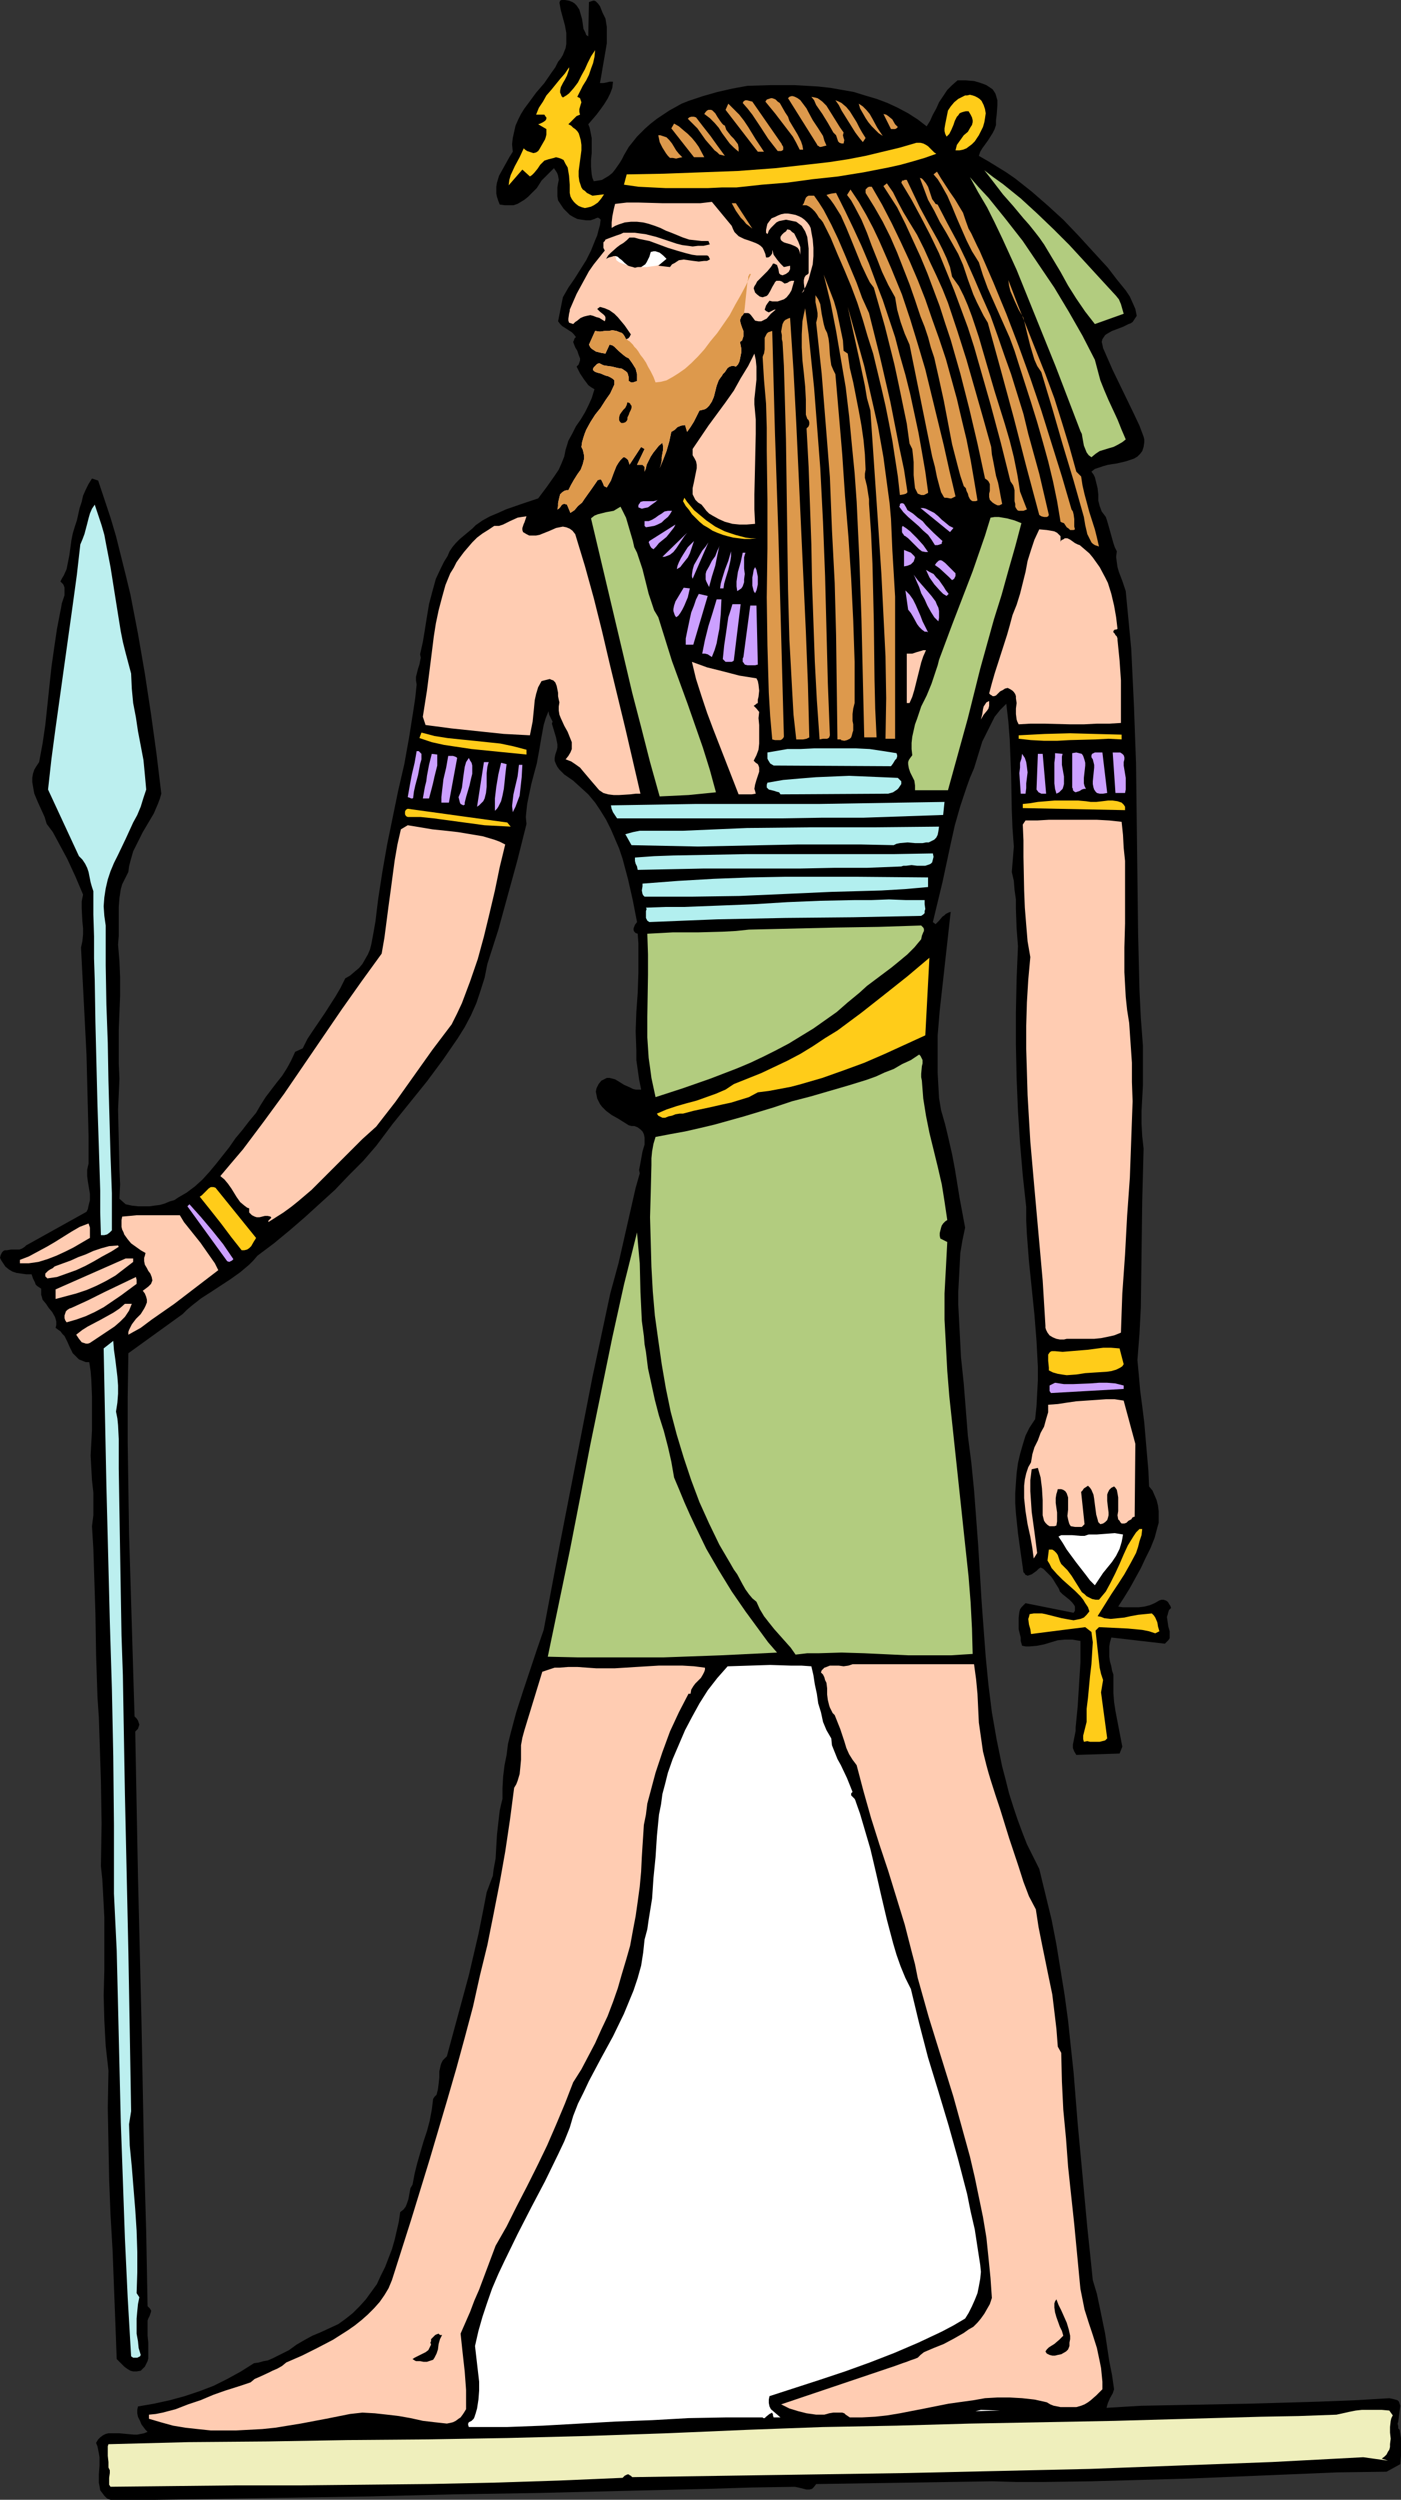 <?xml version="1.0" encoding="UTF-8" standalone="no"?>
<svg
   version="1.0"
   width="87.265mm"
   height="155.668mm"
   id="svg129"
   sodipodi:docname="Egyptian Man 2.wmf"
   xmlns:inkscape="http://www.inkscape.org/namespaces/inkscape"
   xmlns:sodipodi="http://sodipodi.sourceforge.net/DTD/sodipodi-0.dtd"
   xmlns="http://www.w3.org/2000/svg"
   xmlns:svg="http://www.w3.org/2000/svg">
  <rect width="100%" height="100%" fill="#333333" stroke="none"/>
  <sodipodi:namedview
     id="namedview129"
     pagecolor="#ffffff"
     bordercolor="#000000"
     borderopacity="0.25"
     inkscape:showpageshadow="2"
     inkscape:pageopacity="0.0"
     inkscape:pagecheckerboard="0"
     inkscape:deskcolor="#d1d1d1"
     inkscape:document-units="mm" />
  <defs
     id="defs1">
    <pattern
       id="WMFhbasepattern"
       patternUnits="userSpaceOnUse"
       width="6"
       height="6"
       x="0"
       y="0" />
  </defs>
  <path
     style="fill:#000000;fill-opacity:1;fill-rule:evenodd;stroke:none"
     d="m 138.49,8.564 0.162,-8.08 0.485,-0.162 0.485,-0.162 h 0.323 l 0.323,0.162 0.485,0.485 0.485,0.646 0.646,1.616 0.323,0.646 0.323,0.646 0.323,1.939 V 8.241 10.18 l -0.323,1.939 -0.646,3.717 -0.323,1.939 -0.323,1.778 h 0.485 0.323 l 0.808,-0.162 0.646,-0.162 h 0.485 0.323 l -0.162,1.454 -0.485,1.293 -0.646,1.293 -0.808,1.293 -0.808,1.131 -0.97,1.293 -1.939,2.262 0.323,0.808 0.162,0.808 0.323,1.616 v 1.778 1.778 l -0.162,1.616 v 1.616 l 0.162,1.778 0.162,0.808 0.323,0.808 0.97,-0.162 0.97,-0.162 0.808,-0.485 0.808,-0.485 0.808,-0.646 0.646,-0.808 1.131,-1.616 0.485,-0.808 0.485,-0.97 1.131,-1.939 1.293,-1.616 0.646,-0.808 0.646,-0.646 1.293,-1.293 1.293,-1.131 1.454,-1.131 1.454,-0.97 1.454,-0.97 1.454,-0.808 1.454,-0.808 1.616,-0.646 3.394,-1.131 3.394,-0.97 3.555,-0.808 3.555,-0.646 5.494,-0.162 h 2.747 2.747 l 2.909,0.162 2.747,0.162 2.909,0.323 2.747,0.485 2.747,0.485 2.586,0.808 2.747,0.808 2.586,0.97 2.424,1.131 2.424,1.293 2.262,1.454 2.101,1.616 0.808,-1.293 0.646,-1.454 0.808,-1.454 0.646,-1.454 0.97,-1.454 0.97,-1.454 1.131,-1.131 1.293,-1.131 h 1.939 l 1.939,0.162 1.131,0.323 0.97,0.323 0.808,0.323 0.97,0.646 0.485,0.323 0.323,0.485 0.323,0.485 0.162,0.485 0.323,1.131 v 1.131 l -0.162,2.262 -0.162,1.293 v 1.131 l -0.323,0.97 -0.485,0.97 -1.131,1.778 -1.293,1.778 -0.485,0.808 -0.323,0.97 2.262,1.293 2.101,1.293 2.101,1.293 2.101,1.454 3.878,3.07 3.717,3.232 3.717,3.393 3.555,3.717 3.394,3.717 3.555,3.878 2.101,2.747 2.101,2.585 0.97,1.454 0.646,1.454 0.646,1.454 0.323,1.616 -0.97,1.454 -0.485,0.323 -0.485,0.162 -1.293,0.646 -2.586,0.97 -1.131,0.646 -0.485,0.323 -0.323,0.485 -0.323,0.485 -0.162,0.646 0.162,0.646 0.162,0.808 1.131,2.585 1.131,2.585 2.586,5.333 2.424,5.009 1.293,2.747 0.97,2.585 0.162,0.646 v 0.646 l -0.162,1.131 -0.323,0.97 -0.485,0.646 -0.646,0.646 -0.808,0.485 -0.97,0.323 -0.97,0.323 -2.101,0.485 -1.131,0.162 -0.97,0.162 -1.131,0.323 -0.97,0.323 -0.97,0.323 -0.808,0.646 0.485,0.646 0.323,0.646 0.323,1.293 0.323,1.293 0.162,1.454 v 1.454 l 0.323,1.293 0.485,1.293 0.485,0.646 0.485,0.646 0.323,0.97 0.323,1.131 1.131,4.04 0.323,0.97 0.485,0.97 -0.162,1.293 0.162,1.293 0.162,1.131 0.323,1.131 0.808,2.101 0.808,2.424 0.646,6.787 0.646,6.787 0.323,6.787 0.323,6.787 0.485,13.412 0.162,13.412 0.162,13.412 0.162,13.25 0.323,13.25 0.323,6.625 0.485,6.464 v 3.232 2.909 3.232 l -0.323,5.979 v 3.07 l 0.162,2.909 0.323,2.909 -0.162,6.14 -0.162,6.14 -0.162,12.604 -0.162,12.443 -0.323,6.302 -0.485,6.14 0.323,3.393 0.323,3.717 0.485,3.717 0.485,3.878 0.646,7.595 0.323,3.717 0.162,3.717 0.808,0.97 0.485,1.131 0.485,1.131 0.323,1.293 0.162,1.293 v 1.454 1.293 l -0.323,1.131 -0.646,2.424 -0.97,2.424 -1.131,2.262 -1.131,2.424 -2.586,4.686 -1.293,2.101 -1.454,2.262 1.131,0.162 h 1.293 1.131 1.293 l 1.293,-0.162 1.293,-0.323 1.131,-0.485 1.131,-0.646 0.485,-0.162 h 0.485 l 0.485,0.162 0.323,0.162 0.323,0.323 0.162,0.323 0.323,0.485 0.162,0.485 -0.485,0.485 -0.162,0.485 -0.162,0.646 -0.162,0.485 0.162,1.131 0.162,1.131 0.323,1.131 v 1.131 0.485 l -0.323,0.485 -0.323,0.323 -0.485,0.485 -12.605,-1.454 -0.323,1.131 -0.162,0.97 v 1.131 1.293 l 0.162,1.131 0.323,1.131 0.162,0.97 0.323,0.97 v 2.262 2.101 l 0.162,2.101 0.323,2.101 0.808,4.201 0.808,4.201 -0.646,1.616 -10.181,0.323 -0.485,-0.808 -0.323,-0.808 v -0.808 l 0.162,-0.808 0.162,-0.808 0.162,-0.808 0.162,-0.808 v -0.808 l 0.485,-5.009 0.323,-5.171 0.323,-5.171 v -2.424 -2.585 l -0.97,-0.162 -0.97,-0.162 h -1.778 l -1.616,0.162 -1.616,0.485 -1.616,0.485 -1.616,0.323 -1.778,0.162 h -0.97 l -0.808,-0.162 -0.323,-1.131 v -0.808 l -0.162,-0.646 -0.323,-1.293 v -1.454 -1.293 l 0.162,-1.293 0.162,-0.646 0.323,-0.485 0.485,-0.485 0.485,-0.485 11.312,2.262 0.323,-0.485 v -0.485 -0.485 l -0.162,-0.323 -0.485,-0.646 -0.646,-0.646 -1.616,-1.293 -0.646,-0.646 -0.162,-0.485 -0.162,-0.323 -0.808,-1.293 -0.485,-0.808 -0.485,-0.646 -1.131,-1.131 -0.646,-0.646 -0.646,-0.323 -0.485,0.323 -0.485,0.485 -1.131,0.808 -0.485,0.162 -0.485,0.162 -0.323,-0.162 h -0.162 l -0.162,-0.323 -0.323,-0.323 -0.646,-4.525 -0.646,-4.686 -0.485,-4.686 -0.162,-2.424 v -2.262 l 0.162,-2.424 0.162,-2.262 0.323,-2.424 0.485,-2.101 0.646,-2.262 0.646,-2.101 0.97,-1.939 1.293,-1.939 0.323,-3.07 0.162,-3.07 0.162,-3.07 v -3.07 l -0.323,-6.14 -0.485,-6.14 -0.646,-6.302 -0.646,-6.302 -0.485,-6.302 -0.162,-3.232 v -3.232 l -0.808,-7.433 -0.646,-7.595 -0.485,-7.595 -0.323,-7.756 -0.162,-7.756 v -7.756 l 0.162,-7.756 0.323,-7.756 -0.162,-2.101 -0.162,-2.101 -0.162,-4.525 v -2.262 l -0.323,-2.262 -0.162,-2.101 -0.485,-2.101 0.485,-5.979 -0.323,-4.363 -0.162,-4.201 -0.162,-8.403 -0.323,-8.241 -0.323,-4.201 -0.485,-4.201 -1.454,1.454 -1.293,1.616 -0.97,1.939 -0.97,1.939 -0.97,1.939 -0.646,2.101 -1.293,4.201 -0.97,2.262 -0.808,2.262 -1.454,4.363 -1.293,4.525 -0.97,4.363 -1.939,9.049 -1.131,4.686 -1.131,4.686 0.646,0.485 0.808,-0.808 0.808,-0.97 0.485,-0.323 0.323,-0.323 0.646,-0.323 0.485,-0.162 -0.646,5.817 -0.646,5.817 -0.646,5.817 -0.646,5.817 -0.485,5.817 v 5.979 2.909 l 0.162,2.909 0.162,2.909 0.485,2.909 0.97,3.393 0.808,3.393 0.808,3.555 0.646,3.393 1.131,6.948 1.293,6.948 -0.646,3.07 -0.485,2.909 -0.162,3.07 -0.162,3.07 -0.162,3.07 v 2.909 l 0.323,6.14 0.323,6.302 0.646,6.14 0.485,6.14 0.485,6.14 0.808,6.302 0.646,6.464 0.485,6.464 0.485,6.464 0.808,13.25 0.485,6.625 0.485,6.464 0.646,6.625 0.808,6.464 1.131,6.464 1.293,6.302 0.808,3.07 0.808,3.232 0.97,3.07 0.97,2.909 1.131,3.07 1.131,2.909 1.454,2.909 1.454,2.909 1.454,5.979 1.454,5.979 1.131,5.817 0.97,5.979 0.97,5.979 0.808,5.979 0.646,6.14 0.646,5.979 0.97,12.119 1.131,12.119 1.131,12.281 0.646,6.14 0.646,6.302 0.97,3.232 0.646,3.07 1.293,6.302 0.97,6.464 0.646,3.232 0.485,3.393 -0.323,0.97 -0.646,1.131 -0.485,1.131 -0.323,1.131 8.08,-0.485 8.403,-0.162 16.645,-0.323 16.806,-0.485 8.403,-0.323 8.242,-0.485 0.808,0.162 0.646,0.162 0.485,0.162 0.323,0.323 0.162,0.485 0.162,0.485 -0.162,1.131 -0.323,2.585 -0.162,0.485 0.162,0.646 v 0.485 l 0.323,0.323 0.323,1.939 v 2.101 2.101 l -0.162,1.939 -3.232,1.778 -11.635,0.162 -11.635,0.485 -11.635,0.485 -11.635,0.485 -11.473,0.323 -11.635,0.323 -11.473,0.162 h -5.818 l -5.818,-0.162 -41.531,0.646 -0.485,0.646 -0.485,0.485 -0.646,0.162 h -0.646 l -1.293,-0.323 -0.646,-0.162 -0.808,-0.162 -10.181,0.162 -10.181,0.323 -20.2,0.485 -19.877,0.485 -19.877,0.323 -19.715,0.485 -20.2,0.323 -10.019,0.162 -10.181,0.162 -10.342,0.162 h -10.342 l -0.808,-0.323 -0.646,-0.646 -0.485,-0.646 -0.485,-0.646 -0.162,-0.97 -0.162,-0.808 v -1.939 l 0.162,-2.101 v -1.939 l -0.162,-0.97 -0.162,-0.808 -0.162,-0.808 -0.323,-0.808 0.485,-0.808 0.485,-0.485 0.646,-0.485 0.646,-0.323 0.646,-0.162 h 0.808 1.616 l 1.778,0.162 1.778,0.162 h 0.808 l 0.808,-0.162 0.808,-0.162 0.808,-0.323 -0.485,-0.485 -0.485,-0.646 -0.485,-0.646 -0.323,-0.808 -0.485,-0.97 -0.162,-0.808 v -0.808 l 0.162,-0.808 3.717,-0.646 3.717,-0.808 3.555,-0.97 3.394,-1.131 3.394,-1.293 3.232,-1.616 3.232,-1.778 3.07,-1.939 1.131,-0.162 1.131,-0.323 0.97,-0.162 1.131,-0.485 1.939,-0.97 1.939,-0.97 1.778,-1.293 1.939,-1.131 1.778,-0.97 1.939,-0.808 2.101,-0.97 2.101,-0.97 1.778,-1.293 1.616,-1.293 1.616,-1.616 1.454,-1.616 1.293,-1.778 1.293,-1.778 0.97,-2.101 0.97,-1.939 0.808,-2.101 0.808,-2.101 0.646,-2.262 0.485,-2.101 0.485,-2.101 0.323,-2.262 0.808,-0.646 0.485,-0.646 0.323,-0.808 0.323,-0.97 0.323,-1.778 0.162,-0.808 0.485,-0.808 0.485,-2.585 0.646,-2.585 1.454,-5.009 0.808,-2.424 0.646,-2.424 0.485,-2.585 0.323,-2.585 0.323,-0.485 0.485,-0.485 0.162,-0.646 0.162,-0.646 0.162,-1.293 0.162,-1.454 v -1.454 l 0.323,-1.454 0.162,-0.485 0.323,-0.646 0.485,-0.485 0.485,-0.485 2.586,-9.534 2.586,-9.534 1.131,-4.848 1.131,-4.848 0.97,-4.848 0.97,-5.009 0.485,-1.293 0.485,-1.293 0.485,-1.293 0.162,-1.454 0.485,-2.585 0.162,-2.909 0.162,-2.747 0.323,-2.909 0.323,-2.747 0.323,-1.454 0.323,-1.293 v -2.585 l 0.162,-2.747 0.323,-2.585 0.485,-2.424 0.323,-2.585 0.646,-2.585 1.293,-4.848 1.616,-5.009 1.616,-4.848 1.616,-4.848 1.616,-4.686 3.717,-19.714 3.878,-19.876 3.878,-19.876 2.101,-9.857 2.101,-9.857 0.97,-3.555 0.97,-3.555 1.616,-7.11 1.616,-7.11 0.808,-3.555 0.97,-3.393 -0.162,-0.808 0.162,-0.808 0.323,-1.778 0.323,-1.778 0.485,-1.616 v -0.97 -0.646 l -0.162,-0.808 -0.323,-0.646 -0.485,-0.485 -0.646,-0.485 -0.808,-0.323 h -0.646 l -0.646,-0.162 -1.293,-0.808 -1.293,-0.808 -1.454,-0.808 -1.293,-0.97 -0.97,-0.97 -0.485,-0.646 -0.323,-0.646 -0.323,-0.646 -0.162,-0.808 -0.162,-0.808 0.162,-0.808 0.485,-0.97 0.646,-0.808 0.646,-0.323 0.646,-0.323 h 0.646 l 0.646,0.162 0.646,0.162 0.808,0.485 1.293,0.808 1.454,0.646 0.646,0.323 0.646,0.162 h 0.646 0.646 l -0.485,-2.424 -0.323,-2.262 -0.323,-2.262 v -2.262 l -0.162,-4.525 0.162,-4.525 0.323,-4.525 0.162,-4.686 v -4.525 -2.424 l -0.162,-2.262 -0.485,-0.162 -0.323,-0.323 -0.162,-0.323 v -0.485 l 0.323,-0.808 0.485,-0.646 -0.97,-5.009 -1.131,-5.009 -0.646,-2.424 -0.646,-2.424 -0.808,-2.424 -0.97,-2.262 -0.97,-2.262 -1.131,-2.262 -1.293,-2.101 -1.293,-1.939 -1.616,-1.939 -1.778,-1.616 -1.778,-1.616 -2.101,-1.454 -1.131,-1.131 -0.485,-0.646 -0.323,-0.646 -0.323,-0.808 v -0.646 l 0.162,-0.808 0.323,-0.97 0.162,-0.646 v -0.808 l -0.323,-1.616 -0.485,-1.616 -0.485,-1.616 0.162,-0.485 -0.162,-0.323 -0.323,-0.646 -0.323,-0.646 -0.162,-0.808 -0.646,1.616 -0.485,1.616 -0.646,3.555 -0.323,1.939 -0.323,1.778 -0.323,1.778 -0.485,1.778 -0.808,3.07 -0.646,3.07 -0.323,1.616 -0.162,1.454 -0.162,1.616 0.162,1.616 -2.101,8.403 -2.262,8.241 -2.262,8.241 -2.586,8.08 -0.646,3.232 -0.97,3.07 -0.97,2.909 -1.293,2.909 -1.454,2.747 -1.616,2.585 -1.778,2.585 -1.778,2.585 -3.717,5.009 -4.04,5.009 -4.04,5.009 -1.939,2.585 -1.939,2.585 -3.07,3.555 -3.394,3.393 -3.232,3.393 -3.555,3.232 -3.555,3.232 -3.555,3.07 -3.717,3.07 -3.878,2.909 -0.97,1.131 -0.97,0.97 -2.101,1.778 -2.262,1.616 -4.686,3.07 -2.262,1.454 -2.262,1.778 -1.131,0.97 -0.97,0.97 -12.766,9.211 -0.162,10.342 v 10.665 l 0.162,10.665 0.162,10.827 0.646,21.492 0.646,21.492 0.485,0.485 0.323,0.485 0.162,0.485 0.162,0.485 -0.162,0.485 -0.162,0.485 -0.323,0.323 -0.323,0.323 0.323,17.29 0.323,16.805 0.808,33.449 0.323,16.644 0.323,16.805 0.485,16.967 0.323,17.29 0.485,0.485 0.323,0.485 v 0.323 l -0.323,0.97 -0.323,0.646 -0.162,0.485 v 0.646 1.454 1.454 l 0.162,1.616 v 1.616 1.454 0.646 l -0.162,0.646 -0.323,0.646 -0.323,0.646 -0.485,0.485 -0.485,0.485 -0.97,0.162 h -0.808 l -0.646,-0.162 -0.808,-0.485 -0.646,-0.485 -0.646,-0.646 -1.131,-1.131 -0.323,-8.726 -0.323,-8.403 -0.323,-8.403 -0.485,-8.403 -0.323,-8.241 -0.162,-8.403 -0.162,-8.564 0.162,-8.726 -0.323,-2.909 -0.323,-2.909 -0.162,-2.909 -0.162,-3.07 -0.162,-5.979 0.162,-5.979 v -6.14 -6.14 l -0.323,-6.14 -0.162,-2.909 -0.323,-3.07 0.162,-10.019 -0.162,-10.019 -0.323,-10.019 -0.162,-4.848 -0.323,-4.848 -0.323,-9.857 -0.162,-9.857 -0.162,-5.009 -0.162,-5.009 -0.162,-5.171 -0.323,-5.332 0.323,-2.585 v -2.747 -1.293 -1.293 l -0.323,-2.909 -0.162,-2.909 -0.162,-2.909 0.162,-2.909 0.162,-3.07 v -3.878 -2.101 -1.939 l -0.162,-4.04 -0.162,-1.939 -0.323,-2.101 h -0.808 l -0.808,-0.323 -0.808,-0.323 -0.485,-0.485 -0.485,-0.485 -0.485,-0.485 -0.646,-1.293 -0.646,-1.454 -0.646,-1.293 -0.485,-0.485 -0.485,-0.646 -0.485,-0.323 -0.646,-0.485 0.162,-0.646 v -0.808 l -0.162,-0.646 -0.162,-0.485 -0.646,-1.131 -0.808,-0.97 -0.646,-0.97 -0.808,-0.97 -0.162,-0.646 -0.162,-0.485 v -0.646 -0.808 L 9.211,302.983 8.726,302.66 8.403,302.337 8.242,301.852 7.757,300.883 7.434,299.913 H 6.141 L 5.01,299.752 3.878,299.59 2.909,299.267 2.101,298.782 1.293,298.136 0.646,297.166 0.323,296.681 0,296.035 l 0.162,-0.646 0.162,-0.323 0.162,-0.323 0.323,-0.323 0.323,-0.162 h 0.485 l 0.97,-0.162 h 0.97 0.97 l 0.485,-0.162 0.323,-0.162 0.485,-0.323 0.323,-0.323 14.221,-7.918 0.323,-0.646 0.162,-0.808 0.162,-0.646 0.162,-0.646 v -1.454 l -0.485,-2.909 -0.162,-1.293 v -1.454 l 0.162,-0.808 0.162,-0.646 v -6.464 l -0.162,-6.464 -0.323,-12.766 -0.646,-12.604 -0.646,-12.604 0.323,-1.454 0.162,-1.616 v -1.454 l -0.162,-1.616 -0.162,-3.07 v -1.616 l 0.323,-1.616 -1.778,-4.201 -1.939,-4.201 -1.131,-2.101 -1.131,-2.101 -1.131,-2.101 -1.454,-1.939 -0.485,-1.616 -0.808,-1.778 -0.808,-1.778 -0.808,-1.939 -0.162,-0.808 -0.162,-0.97 -0.162,-0.97 v -0.97 l 0.162,-0.97 0.323,-0.97 0.485,-0.808 0.646,-0.97 0.808,-4.363 0.646,-4.363 0.97,-9.211 0.485,-4.525 0.646,-4.525 0.646,-4.363 0.808,-4.201 0.162,-0.808 0.162,-0.97 0.646,-1.939 v -0.97 -0.808 l -0.162,-0.485 -0.162,-0.323 -0.323,-0.323 -0.323,-0.323 0.323,-0.646 0.485,-0.808 0.646,-1.454 0.323,-1.616 0.323,-1.616 0.485,-3.555 0.323,-1.616 0.485,-1.616 0.485,-1.454 0.323,-1.454 0.323,-1.454 0.485,-1.454 0.323,-1.454 0.646,-1.454 0.646,-1.293 0.808,-1.293 1.454,0.485 1.454,4.363 1.454,4.363 1.293,4.363 1.131,4.525 1.131,4.525 1.131,4.686 1.778,9.211 1.616,9.372 1.454,9.534 1.293,9.372 1.131,9.372 -0.323,1.131 -0.485,1.293 -0.97,2.262 -2.586,4.363 -1.131,2.262 -1.131,2.262 -0.323,1.131 -0.323,1.131 -0.323,1.293 -0.162,1.293 -0.485,0.97 -0.485,0.97 -0.485,0.97 -0.323,1.131 -0.323,2.101 -0.162,2.101 v 4.525 2.262 l -0.162,2.101 0.162,1.939 0.162,1.939 0.162,3.878 v 4.201 l -0.162,4.04 -0.162,4.04 v 4.04 3.878 l 0.162,3.555 -0.162,3.717 -0.162,3.555 0.162,7.11 0.162,7.11 0.162,3.393 -0.162,3.393 1.454,1.293 1.454,0.323 1.454,0.162 h 1.454 1.293 l 1.131,-0.162 1.293,-0.162 1.131,-0.323 1.131,-0.485 1.131,-0.323 0.97,-0.646 1.939,-1.131 1.939,-1.454 1.778,-1.616 1.616,-1.778 1.616,-1.939 3.07,-3.878 1.454,-2.101 1.616,-1.939 1.616,-2.101 1.616,-1.939 1.131,-1.939 1.131,-1.778 2.586,-3.393 1.293,-1.616 1.131,-1.778 0.97,-1.778 0.97,-2.101 1.778,-0.808 1.131,-2.262 1.293,-1.939 2.747,-4.04 2.586,-4.04 1.131,-1.939 1.131,-2.262 1.131,-0.646 1.131,-0.97 0.97,-0.808 0.808,-0.97 0.646,-1.131 0.646,-1.131 0.485,-1.131 0.323,-1.293 0.485,-2.585 0.485,-2.747 0.323,-2.747 0.323,-2.585 0.97,-6.302 1.131,-6.464 2.586,-12.604 1.454,-6.302 1.131,-6.302 0.97,-6.14 0.485,-3.232 0.323,-3.07 -0.162,-0.97 v -0.808 l 0.485,-1.939 0.323,-0.97 0.162,-0.808 0.162,-0.808 -0.162,-0.808 0.646,-2.909 0.485,-2.909 0.485,-3.07 0.485,-2.909 0.808,-3.07 0.808,-2.909 1.293,-2.747 0.646,-1.293 0.808,-1.293 0.485,-1.131 0.646,-0.97 0.808,-0.97 0.97,-0.97 0.97,-0.808 0.97,-0.808 0.97,-0.808 0.808,-0.808 1.616,-1.131 1.778,-0.97 1.939,-0.808 1.778,-0.808 3.717,-1.293 3.878,-1.293 1.939,-2.585 1.939,-2.747 0.97,-1.454 0.646,-1.454 0.646,-1.616 0.323,-1.616 0.646,-2.101 0.97,-1.778 0.808,-1.616 1.131,-1.616 0.97,-1.616 0.808,-1.616 0.808,-1.778 0.646,-2.101 -0.808,-0.485 -0.646,-0.485 -0.485,-0.646 -0.485,-0.646 -0.97,-1.454 -0.808,-1.616 0.485,-0.485 0.162,-0.485 0.162,-0.485 v -0.485 l -0.323,-0.808 -0.323,-0.97 -0.485,-0.808 -0.323,-0.808 -0.162,-0.485 0.162,-0.323 0.162,-0.485 0.323,-0.323 -0.485,-0.646 -0.485,-0.485 -2.262,-1.454 -0.485,-0.485 -0.485,-0.646 1.131,-5.656 1.293,-2.262 1.454,-2.101 2.747,-4.363 1.131,-2.262 0.97,-2.424 0.485,-1.131 0.323,-1.293 0.323,-1.131 0.162,-1.293 -0.323,-0.323 -0.323,-0.162 -0.485,0.162 -0.323,0.162 -0.97,0.323 h -0.485 -0.485 l -1.131,-0.162 -0.97,-0.162 -0.97,-0.485 -0.808,-0.485 -0.808,-0.808 -0.646,-0.646 -0.646,-0.97 -0.646,-0.97 -0.162,-0.97 v -1.131 -0.97 l 0.162,-0.97 0.162,-0.808 -0.162,-0.97 -0.162,-0.485 -0.162,-0.323 -0.323,-0.485 -0.323,-0.485 -1.454,1.454 -1.454,1.454 -1.131,1.778 -1.454,1.454 -0.646,0.646 -0.808,0.646 -0.808,0.485 -0.808,0.485 -0.97,0.323 h -0.97 -1.131 l -1.131,-0.162 -0.323,-0.808 -0.323,-0.97 -0.162,-0.808 V 44.761 43.953 l 0.162,-0.97 0.485,-1.616 0.808,-1.454 1.616,-2.909 0.808,-1.293 -0.162,-1.778 0.162,-1.454 0.323,-1.454 0.323,-1.454 0.646,-1.454 0.646,-1.293 0.808,-1.293 0.97,-1.293 1.778,-2.424 1.939,-2.262 1.778,-2.585 0.808,-1.131 0.646,-1.293 0.646,-0.808 0.485,-0.808 0.323,-0.808 0.323,-0.808 0.162,-0.97 V 9.534 7.756 l -0.323,-1.778 -0.485,-1.778 -0.485,-1.778 -0.323,-1.778 0.162,-0.485 L 132.187,0 h 0.485 0.323 l 0.97,0.162 0.808,0.323 0.485,0.323 0.485,0.485 0.323,0.485 0.323,0.485 0.323,1.131 0.323,1.131 0.323,2.262 0.485,0.97 0.162,0.485 z"
     id="path1" />
  <path
     style="fill:#000000;fill-opacity:1;fill-rule:evenodd;stroke:none"
     d="m 158.205,114.407 -2.909,-0.323 5.01,-4.525 0.323,0.646 v 0.808 0.808 l -0.162,0.808 -0.323,0.646 -0.485,0.485 -0.646,0.485 z"
     id="path2" />
  <path
     style="fill:#000000;fill-opacity:1;fill-rule:evenodd;stroke:none"
     d="m 147.216,114.407 -2.262,2.101 2.262,-4.848 0.485,0.162 0.323,0.323 v 0.323 0.485 l -0.162,0.323 -0.162,0.485 -0.323,0.323 z"
     id="path3" />
  <path
     style="fill:#ffffff;fill-opacity:1;fill-rule:evenodd;stroke:none"
     d="m 264.375,361.156 -0.162,0.97 -0.162,0.808 -0.485,1.616 -0.808,1.616 -0.97,1.454 -2.101,2.585 -0.97,1.454 -0.97,1.454 -1.131,-1.131 -0.97,-1.293 -1.131,-1.454 -1.131,-1.454 -2.262,-3.07 -0.97,-1.616 -0.97,-1.454 0.646,-0.323 h 0.808 1.778 l 1.939,0.162 h 0.97 l 0.97,-0.323 h 0.808 1.131 l 2.101,-0.162 2.101,-0.162 0.97,0.162 z"
     id="path4" />
  <path
     style="fill:#ffffff;fill-opacity:1;fill-rule:evenodd;stroke:none"
     d="m 191.009,392.182 0.485,2.101 0.323,2.101 0.485,2.262 0.323,2.262 0.646,2.101 0.485,2.262 0.808,1.939 1.131,1.939 0.162,1.616 0.646,1.616 0.646,1.616 0.808,1.454 1.454,3.07 0.646,1.616 0.646,1.616 -0.323,0.323 v 0.323 0.162 l 0.323,0.323 0.485,0.485 0.162,0.323 0.162,0.485 0.97,2.747 0.808,2.747 1.616,5.494 1.293,5.494 1.293,5.656 1.293,5.494 1.454,5.494 0.808,2.747 0.97,2.747 1.131,2.747 1.293,2.585 0.97,4.04 0.97,4.04 2.101,8.08 2.424,7.918 2.424,8.08 2.262,8.08 2.101,8.08 0.808,4.04 0.97,4.201 0.646,4.201 0.646,4.201 0.162,1.616 -0.162,1.616 -0.323,1.778 -0.323,1.616 -0.646,1.616 -0.646,1.454 -0.808,1.616 -0.808,1.293 -2.747,1.616 -2.747,1.454 -2.747,1.293 -2.747,1.293 -5.656,2.424 -5.818,2.262 -5.818,2.101 -5.818,1.939 -11.958,3.878 -0.162,0.808 v 0.808 l 0.162,0.808 0.323,0.646 2.262,1.939 h -1.616 l -0.162,-0.485 v -0.323 l -0.162,-0.162 v -0.162 l -0.323,0.162 -0.323,0.162 -0.808,0.646 -0.323,0.323 h -0.323 l -0.162,-0.162 h -8.726 l -8.726,0.162 -8.565,0.485 -8.565,0.323 -17.129,0.97 -8.565,0.323 h -8.888 l -0.162,-0.485 v -0.323 l 0.162,-0.323 0.323,-0.162 0.323,-0.162 0.485,-0.485 0.162,-0.323 0.323,-0.97 0.323,-1.131 0.323,-2.101 0.162,-2.101 v -2.101 l -0.485,-4.201 -0.485,-4.201 0.808,-3.555 0.97,-3.393 1.131,-3.393 1.131,-3.232 1.454,-3.393 1.454,-3.07 3.07,-6.302 3.232,-6.302 3.232,-6.14 3.07,-6.302 1.454,-3.07 1.293,-3.232 0.808,-2.747 1.131,-2.909 1.293,-2.585 1.293,-2.747 2.747,-5.171 2.909,-5.332 2.586,-5.333 1.131,-2.747 1.131,-2.747 0.97,-2.909 0.808,-2.909 0.485,-3.07 0.323,-3.07 0.646,-2.424 0.323,-2.262 0.808,-5.009 0.323,-4.848 0.485,-4.848 0.323,-5.009 0.485,-5.009 0.485,-2.424 0.323,-2.424 0.646,-2.424 0.646,-2.585 1.131,-3.232 1.454,-3.393 1.454,-3.393 1.616,-3.07 1.778,-3.232 1.939,-3.07 2.262,-2.909 2.424,-2.747 5.01,-0.162 5.01,-0.162 5.01,0.162 h 2.424 z"
     id="path5" />
  <path
     style="fill:#000000;fill-opacity:1;fill-rule:evenodd;stroke:none"
     d="M 96.474,571.548 H 77.406 l 2.262,-0.323 2.424,-0.485 2.424,-0.323 2.586,-0.162 2.424,-0.162 2.586,0.323 1.131,0.162 1.131,0.162 1.131,0.323 z"
     id="path6" />
  <path
     style="fill:#ffcc19;fill-opacity:1;fill-rule:evenodd;stroke:none"
     d="m 135.904,22.784 0.323,0.162 0.323,0.162 0.162,0.485 0.162,0.485 -0.162,0.485 -0.323,1.131 v 0.646 l 0.162,0.646 -0.808,0.323 -0.646,0.646 -1.293,1.293 0.646,0.323 0.485,0.485 0.485,0.323 0.485,0.485 0.323,0.485 0.162,0.485 0.323,1.131 0.162,1.131 v 1.293 l -0.323,2.424 -0.323,2.424 v 1.293 l 0.162,1.131 0.323,0.97 0.162,0.485 0.323,0.485 0.485,0.323 0.485,0.485 0.646,0.323 0.646,0.323 2.747,-0.323 -0.646,0.97 -0.808,0.97 -0.485,0.323 -0.485,0.323 -0.646,0.323 -0.646,0.162 -0.808,0.162 -0.646,-0.162 -0.808,-0.323 -0.646,-0.485 -0.485,-0.485 -0.485,-0.646 -0.323,-0.646 -0.162,-0.808 v -1.939 l -0.162,-2.101 -0.162,-0.97 -0.162,-0.97 -0.485,-0.808 -0.485,-0.97 -0.646,-0.323 -0.485,-0.162 -0.646,-0.162 -0.485,0.162 -1.293,0.323 -0.97,0.323 -0.97,0.97 -0.646,0.97 -0.808,0.97 -0.485,0.485 -0.485,0.323 -1.778,-1.616 -3.232,3.717 0.162,-1.293 0.323,-1.131 0.97,-2.101 1.131,-2.101 0.97,-2.101 0.323,0.323 0.485,0.323 0.485,0.162 0.485,0.162 0.485,0.162 0.646,-0.162 0.485,-0.323 0.323,-0.485 0.646,-1.131 0.646,-1.131 0.162,-0.485 0.162,-0.646 V 31.025 30.379 l -1.939,-1.131 0.485,-0.162 0.646,-0.323 0.485,-0.323 0.162,-0.162 0.162,-0.323 v -0.323 l -0.162,-0.162 -0.323,-0.485 h -1.939 l 0.646,-1.616 0.97,-1.454 0.808,-1.454 1.131,-1.293 2.101,-2.585 1.131,-1.293 0.97,-1.454 v 0.485 l -0.162,0.485 -0.323,0.97 -0.485,0.97 -0.485,0.808 -0.485,0.97 -0.162,0.808 v 0.485 l 0.162,0.323 0.162,0.485 0.323,0.323 0.808,-0.485 0.646,-0.485 1.131,-1.293 0.97,-1.293 0.808,-1.616 0.808,-1.454 0.646,-1.454 0.808,-1.616 0.97,-1.454 -0.162,1.616 -0.323,1.454 -0.485,1.293 -0.485,1.454 -0.646,1.293 -0.808,1.293 z"
     id="path7" />
  <path
     style="fill:#ffcc19;fill-opacity:1;fill-rule:evenodd;stroke:none"
     d="m 231.085,23.754 0.485,0.97 0.323,0.97 0.162,0.97 -0.162,1.131 -0.162,0.97 -0.323,1.131 -0.97,1.939 -0.97,1.454 -0.646,0.646 -0.646,0.485 -0.646,0.485 -0.808,0.323 -0.808,0.162 h -0.97 l 0.162,-0.646 0.162,-0.646 0.808,-1.131 0.808,-1.131 0.97,-0.808 0.646,-1.131 0.323,-0.485 0.162,-0.646 v -0.485 l -0.162,-0.646 -0.323,-0.646 -0.485,-0.808 h -0.646 l -0.646,0.162 -0.485,0.162 -0.323,0.162 -0.323,0.485 -0.323,0.323 -0.485,0.97 -0.323,0.97 -0.485,1.131 -0.485,0.97 -0.323,0.323 -0.323,0.323 -0.323,-0.646 -0.162,-0.646 v -0.646 l 0.162,-0.97 0.323,-1.616 0.323,-1.616 0.646,-0.97 0.808,-0.97 0.97,-0.808 0.97,-0.485 0.646,-0.323 h 0.485 l 0.646,-0.162 0.646,0.162 0.485,0.162 0.646,0.323 0.485,0.323 z"
     id="path8" />
  <path
     style="fill:#dd994c;fill-opacity:1;fill-rule:evenodd;stroke:none"
     d="m 185.838,28.44 0.485,0.808 0.485,0.808 0.97,1.616 0.808,1.616 0.323,0.97 0.162,0.97 h -0.808 l -0.808,-1.616 -0.808,-1.454 -2.101,-2.747 -2.101,-2.747 -2.262,-2.747 0.323,-0.485 0.485,-0.162 0.485,-0.162 h 0.323 l 0.485,0.162 0.323,0.162 0.485,0.485 0.485,0.323 0.646,1.131 0.646,1.131 0.646,0.97 0.162,0.485 z"
     id="path9" />
  <path
     style="fill:#dd994c;fill-opacity:1;fill-rule:evenodd;stroke:none"
     d="m 194.564,34.257 -0.646,0.162 -0.646,0.162 h -0.323 l -0.162,-0.162 -0.323,-0.162 -0.162,-0.323 -6.787,-10.827 0.323,-0.323 0.485,-0.162 h 0.323 l 0.485,0.162 0.646,0.323 0.646,0.485 0.485,0.646 0.485,0.646 0.485,0.646 0.323,0.646 1.131,2.101 1.293,1.939 1.131,1.778 0.323,1.131 z"
     id="path10" />
  <path
     style="fill:#dd994c;fill-opacity:1;fill-rule:evenodd;stroke:none"
     d="m 198.604,31.187 -0.162,0.646 0.162,0.646 0.162,0.485 -0.162,0.808 h -0.485 l -0.485,-0.162 -0.323,-0.323 -0.162,-0.485 -0.162,-0.485 -0.162,-0.485 -0.323,-0.323 -0.323,-0.323 -1.293,-2.262 -1.293,-2.101 -1.454,-2.101 -0.485,-1.131 -0.646,-0.808 0.808,0.162 0.646,0.162 0.485,0.323 0.646,0.485 0.97,0.97 0.808,1.293 0.808,1.293 0.808,1.293 0.808,1.293 z"
     id="path11" />
  <path
     style="fill:#dd994c;fill-opacity:1;fill-rule:evenodd;stroke:none"
     d="m 184.06,33.934 v 0.162 l 0.162,0.162 0.162,0.323 v 0.162 0.323 0.162 l -0.162,0.162 -0.323,0.162 h -0.808 l -1.131,-1.454 -1.131,-1.454 -1.778,-2.747 -1.939,-2.909 -1.131,-1.454 -1.131,-1.293 0.162,-0.323 0.162,-0.162 0.323,-0.162 h 0.323 l 0.646,0.162 0.646,0.162 z"
     id="path12" />
  <path
     style="fill:#dd994c;fill-opacity:1;fill-rule:evenodd;stroke:none"
     d="m 203.775,32.48 -0.646,0.97 -0.808,-0.97 -0.97,-1.293 -1.616,-2.585 -1.616,-2.585 -0.646,-1.293 -0.808,-1.131 0.808,0.323 0.646,0.323 1.131,0.97 0.808,0.97 0.808,1.293 0.808,1.293 0.646,1.293 0.646,1.131 z"
     id="path13" />
  <path
     style="fill:#dd994c;fill-opacity:1;fill-rule:evenodd;stroke:none"
     d="m 179.859,35.712 h -1.454 l -7.595,-9.857 0.646,-1.454 1.293,1.293 1.293,1.293 1.131,1.454 0.97,1.454 1.778,2.909 0.97,1.454 z"
     id="path14" />
  <path
     style="fill:#dd994c;fill-opacity:1;fill-rule:evenodd;stroke:none"
     d="m 207.815,31.995 -0.97,-0.646 -0.808,-0.808 -0.808,-0.808 -0.808,-0.97 -0.646,-0.97 -0.646,-1.131 -0.646,-1.131 -0.323,-1.131 0.97,0.646 0.808,0.808 0.808,0.97 0.646,1.131 1.131,2.101 0.646,0.97 z"
     id="path15" />
  <path
     style="fill:#dd994c;fill-opacity:1;fill-rule:evenodd;stroke:none"
     d="m 170.648,29.571 0.323,0.97 0.485,0.646 0.646,0.808 0.646,0.646 0.485,0.646 0.485,0.646 0.162,0.808 v 0.97 l -1.131,-0.97 -0.97,-0.97 -1.778,-2.424 -0.808,-1.293 -0.97,-1.131 -1.131,-1.131 -0.646,-0.485 -0.646,-0.485 0.323,-0.485 0.323,-0.323 0.323,-0.162 h 0.323 0.323 l 0.323,0.162 0.646,0.646 0.485,0.808 0.323,0.485 0.323,0.485 0.485,0.646 0.323,0.323 z"
     id="path16" />
  <path
     style="fill:#dd994c;fill-opacity:1;fill-rule:evenodd;stroke:none"
     d="m 211.37,29.894 -0.162,0.162 -0.162,0.162 -0.323,0.162 h -0.97 l -1.778,-3.555 0.646,0.162 0.485,0.323 0.97,0.808 0.646,1.131 0.323,0.323 z"
     id="path17" />
  <path
     style="fill:#dd994c;fill-opacity:1;fill-rule:evenodd;stroke:none"
     d="m 170.648,36.681 -0.646,-0.162 -0.646,-0.162 -0.485,-0.485 -0.646,-0.485 -0.97,-1.131 -1.131,-1.293 -1.939,-2.747 -1.131,-1.131 -1.131,-1.131 0.162,-0.162 0.162,-0.162 0.485,-0.162 h 0.646 l 0.485,0.162 1.616,2.101 1.778,2.262 1.616,2.262 z"
     id="path18" />
  <path
     style="fill:#dd994c;fill-opacity:1;fill-rule:evenodd;stroke:none"
     d="m 165.8,37.004 h -2.424 l -5.333,-6.787 0.646,-1.131 1.131,0.646 1.131,0.97 0.97,0.808 0.97,0.97 0.808,0.97 0.808,1.131 z"
     id="path19" />
  <path
     style="fill:#dd994c;fill-opacity:1;fill-rule:evenodd;stroke:none"
     d="m 160.629,37.004 -0.808,0.162 -0.646,0.162 -0.808,-0.162 h -0.646 l -0.485,-0.485 -0.485,-0.646 -0.808,-1.293 -0.646,-1.293 -0.323,-1.616 h 0.485 l 0.485,0.162 0.97,0.323 0.646,0.646 0.646,0.808 0.485,0.808 0.485,0.808 0.646,0.808 z"
     id="path20" />
  <path
     style="fill:#ffcc19;fill-opacity:1;fill-rule:evenodd;stroke:none"
     d="m 220.42,36.196 -2.747,0.97 -2.747,0.808 -2.909,0.808 -2.909,0.646 -5.818,1.131 -5.979,0.97 -5.979,0.646 -5.979,0.808 -5.979,0.485 -5.979,0.646 h -3.394 l -3.394,0.162 h -3.394 -3.232 -3.232 l -3.232,-0.162 -3.232,-0.162 -3.394,-0.485 0.646,-2.424 8.726,-0.162 8.726,-0.323 8.726,-0.323 8.726,-0.646 4.363,-0.485 4.363,-0.485 4.202,-0.485 4.202,-0.646 4.202,-0.808 4.04,-0.97 4.04,-0.97 3.878,-1.131 h 0.97 l 0.646,0.162 0.646,0.323 0.485,0.323 0.97,0.97 0.485,0.485 z"
     id="path21" />
  <path
     style="fill:#b2cc7f;fill-opacity:1;fill-rule:evenodd;stroke:none"
     d="m 262.759,69.646 0.646,0.808 0.485,1.131 0.323,1.131 0.323,1.131 -6.787,2.424 -1.131,-1.454 -1.131,-1.454 -2.101,-3.07 -1.939,-3.07 -1.778,-3.232 -1.939,-3.232 -1.939,-3.232 -1.131,-1.616 -1.131,-1.454 -1.293,-1.616 -1.293,-1.454 -2.424,-2.909 -2.424,-2.747 -2.101,-2.747 -2.262,-2.909 2.101,1.616 2.262,1.616 4.202,3.393 3.878,3.555 3.878,3.717 3.717,3.717 3.717,4.04 3.555,3.878 z"
     id="path22" />
  <path
     style="fill:#dd994c;fill-opacity:1;fill-rule:evenodd;stroke:none"
     d="m 228.015,53.81 0.646,1.131 1.293,2.747 0.646,1.293 3.232,7.433 3.07,7.433 2.909,7.595 2.747,7.595 2.586,7.595 2.424,7.756 2.424,7.756 2.262,7.756 0.323,0.485 0.162,0.646 0.162,1.131 v 1.293 0.485 l 0.162,0.646 -0.323,0.162 h -0.162 -0.646 l -0.323,-0.323 -0.485,-0.323 -0.646,-0.97 -0.485,-0.162 -0.323,-0.162 -0.808,-4.848 -0.97,-4.686 -1.131,-4.686 -1.293,-4.686 -1.293,-4.525 -1.454,-4.686 -2.909,-9.049 -0.97,-3.07 -1.131,-3.07 -1.293,-2.909 -1.293,-2.909 -2.586,-5.817 -1.131,-3.07 -0.97,-3.07 -0.808,-1.293 -0.808,-1.293 -1.293,-2.585 -2.262,-5.171 -1.131,-2.747 -1.131,-2.585 -1.454,-2.585 -0.808,-1.293 -0.97,-1.131 0.808,-0.646 0.97,1.616 2.101,3.232 1.131,1.616 0.97,1.616 0.97,1.616 0.646,1.939 z"
     id="path23" />
  <path
     style="fill:#dd994c;fill-opacity:1;fill-rule:evenodd;stroke:none"
     d="m 220.743,48.154 2.262,4.363 2.262,4.201 2.101,4.363 1.939,4.363 1.939,4.525 1.939,4.363 1.616,4.525 1.616,4.686 1.616,4.525 1.454,4.686 1.454,4.686 1.131,4.686 2.586,9.372 2.262,9.695 -0.162,0.323 -0.323,0.162 h -0.323 -0.323 l -0.646,-0.162 -0.485,-0.323 -3.07,-11.473 -2.909,-11.311 -3.07,-11.311 -3.07,-11.15 -0.97,-1.616 -0.808,-1.616 -0.808,-1.616 -0.808,-1.778 -1.293,-3.555 -1.131,-3.393 -1.131,-2.585 -1.454,-2.585 -1.454,-2.585 -1.454,-2.424 -1.293,-2.585 -1.454,-2.585 -0.97,-2.585 -0.97,-2.585 0.485,0.162 0.323,0.323 0.646,0.808 0.485,0.808 0.323,0.97 0.646,1.939 0.485,0.646 0.323,0.485 z"
     id="path24" />
  <path
     style="fill:#b2cc7f;fill-opacity:1;fill-rule:evenodd;stroke:none"
     d="m 257.749,84.674 0.646,2.424 0.646,2.424 0.97,2.424 0.97,2.262 2.101,4.525 0.97,2.424 0.97,2.262 -0.808,0.646 -1.131,0.646 -0.97,0.485 -1.131,0.323 -2.101,0.646 -0.97,0.646 -0.97,0.808 -0.646,-0.485 -0.485,-0.646 -0.323,-0.808 -0.323,-0.808 -0.323,-1.778 -0.162,-0.97 -0.323,-0.646 -2.909,-7.595 -2.909,-7.595 -3.07,-7.595 -3.07,-7.595 -3.07,-7.595 -3.394,-7.433 -1.778,-3.717 -1.778,-3.555 -2.101,-3.555 -1.939,-3.555 2.101,2.424 2.262,2.424 4.04,5.009 4.04,5.171 3.717,5.494 3.717,5.494 3.394,5.656 3.232,5.656 z"
     id="path25" />
  <path
     style="fill:#dd994c;fill-opacity:1;fill-rule:evenodd;stroke:none"
     d="m 216.541,48.801 2.101,3.878 2.262,4.04 0.97,1.939 0.97,2.101 0.808,2.101 0.485,2.262 1.616,2.262 1.131,2.262 0.97,2.262 0.97,2.585 1.616,4.848 1.454,5.009 1.131,3.878 1.131,3.878 2.424,7.756 1.131,3.878 0.97,3.878 0.808,4.04 0.323,1.939 0.323,2.101 1.616,4.201 -0.808,0.323 h -0.646 -0.485 l -0.323,-0.162 -0.323,-0.485 -0.162,-0.323 v -0.646 l -0.162,-0.646 v -1.293 -1.293 l -0.162,-0.646 -0.162,-0.485 -0.323,-0.485 -0.323,-0.485 -2.262,-9.049 -2.424,-9.049 -2.586,-9.049 -1.293,-4.525 -1.454,-4.525 -1.616,-4.363 -1.616,-4.363 -1.778,-4.363 -1.778,-4.363 -2.101,-4.363 -2.101,-4.04 -2.262,-4.201 -2.424,-4.04 0.162,-0.323 v -0.162 h 0.323 l 0.323,-0.162 h 0.485 z"
     id="path26" />
  <path
     style="fill:#dd994c;fill-opacity:1;fill-rule:evenodd;stroke:none"
     d="m 214.118,52.356 1.778,2.909 1.616,3.232 1.454,3.232 1.454,3.07 1.454,3.232 1.293,3.232 2.262,6.787 2.101,6.625 1.939,6.787 1.939,6.787 1.939,6.948 0.162,1.778 0.323,1.616 0.646,3.393 0.485,1.616 0.323,1.616 0.323,1.778 0.323,1.616 -0.323,0.162 -0.323,0.162 h -0.485 l -0.646,-0.323 -0.485,-0.323 -0.323,-0.323 -0.323,-0.323 -0.162,-0.646 v -0.808 l 0.162,-0.646 v -0.808 -0.808 l -0.162,-0.323 -0.162,-0.323 -0.323,-0.323 -0.485,-0.323 -1.778,-8.241 -1.939,-8.241 -2.101,-8.241 -2.262,-7.918 -1.293,-3.878 -1.293,-4.04 -1.454,-3.878 -1.454,-3.878 -1.616,-3.878 -1.778,-3.878 -1.778,-3.878 -1.939,-3.878 -3.232,-5.009 0.808,-0.646 1.454,2.101 1.131,2.262 1.293,2.424 z"
     id="path27" />
  <path
     style="fill:#dd994c;fill-opacity:1;fill-rule:evenodd;stroke:none"
     d="m 205.23,43.953 2.424,4.201 2.262,4.363 2.101,4.363 2.101,4.525 1.939,4.525 1.778,4.525 1.616,4.686 1.616,4.525 1.616,4.848 1.293,4.686 1.293,4.686 1.131,4.848 1.131,4.686 0.97,4.848 0.808,4.686 0.808,4.848 -0.485,0.162 h -0.646 l -0.323,-0.162 -0.323,-0.323 -0.323,-0.646 -0.162,-0.646 -0.323,-0.646 -0.162,-0.646 -0.485,-0.485 -0.808,-2.424 -0.646,-2.424 -1.293,-5.009 -1.939,-10.18 -1.131,-5.171 -1.131,-5.009 -0.808,-2.424 -0.646,-2.424 -0.808,-2.424 -0.97,-2.424 -1.293,-3.878 -1.293,-3.717 -1.454,-3.717 -1.454,-3.717 -1.616,-3.717 -1.778,-3.555 -1.939,-3.393 -2.101,-3.393 V 45.084 44.761 44.599 l 0.323,-0.323 0.162,-0.162 0.323,-0.162 h 0.323 z"
     id="path28" />
  <path
     style="fill:#dd994c;fill-opacity:1;fill-rule:evenodd;stroke:none"
     d="m 212.34,69.323 1.939,5.817 1.778,5.817 1.778,5.979 1.454,5.979 2.909,11.958 1.293,5.817 1.454,6.14 -0.323,0.162 -0.323,0.162 -0.323,0.162 h -0.323 l -0.808,-0.162 h -0.485 l -0.162,-0.162 -0.646,-1.131 -0.323,-1.131 -0.646,-2.424 -0.485,-2.424 -0.646,-2.424 -5.333,-26.339 -1.131,-2.585 -0.97,-2.747 -0.808,-2.909 -0.485,-2.909 -0.808,-1.454 -0.808,-1.454 -1.454,-3.07 -1.131,-2.909 -1.293,-3.232 -1.131,-3.07 -1.293,-3.07 -1.616,-3.07 -0.808,-1.454 -0.97,-1.293 0.808,-1.293 1.939,2.909 1.778,3.07 1.616,3.07 1.454,3.07 2.747,6.302 z"
     id="path29" />
  <path
     style="fill:#dd994c;fill-opacity:1;fill-rule:evenodd;stroke:none"
     d="m 196.827,45.407 2.101,4.201 1.939,4.04 1.939,4.201 1.778,4.201 1.616,4.363 1.616,4.201 1.454,4.363 1.454,4.363 1.131,4.363 1.293,4.525 1.131,4.525 0.97,4.525 0.97,4.525 0.808,4.525 0.808,4.686 0.646,4.686 v 0.323 l -0.323,0.162 -0.323,0.162 -0.323,0.162 h -0.646 l -0.808,-0.323 -0.323,-0.646 -0.323,-0.646 -0.162,-1.454 -0.162,-1.616 v -3.07 l -0.162,-1.616 -0.162,-1.454 -0.323,-0.646 -0.323,-0.646 -0.646,-4.686 -0.97,-4.686 -0.97,-4.686 -0.97,-4.525 -1.131,-4.525 -1.131,-4.525 -1.293,-4.525 -1.293,-4.525 -0.97,-1.293 -0.646,-1.293 -1.293,-2.747 -2.424,-5.979 -1.131,-2.747 -1.293,-2.909 -0.808,-1.293 -0.808,-1.293 -0.808,-1.131 -0.97,-1.131 0.485,-0.162 0.646,-0.162 z"
     id="path30" />
  <path
     style="fill:#dd994c;fill-opacity:1;fill-rule:evenodd;stroke:none"
     d="m 191.655,46.053 1.131,1.616 1.131,1.778 1.778,3.393 1.616,3.393 1.454,3.393 2.909,6.948 1.293,3.555 1.616,3.555 2.586,10.342 2.424,10.503 2.101,10.665 1.131,5.332 0.808,5.333 -0.323,0.323 -0.485,0.162 -0.97,0.162 -0.485,-4.363 -0.646,-4.201 -0.646,-4.201 -0.808,-4.201 -0.808,-4.04 -0.97,-4.201 -0.97,-4.04 -0.97,-4.04 -1.293,-4.04 -1.131,-3.878 -1.293,-4.04 -1.454,-3.878 -1.616,-3.878 -1.616,-3.717 -1.616,-3.878 -1.778,-3.555 -0.485,-0.646 -0.485,-0.485 -0.485,-0.808 -0.485,-0.646 -0.646,-0.646 -0.646,-0.485 -0.646,-0.323 h -0.485 -0.485 l 0.323,-0.485 0.162,-0.485 0.323,-0.808 0.323,-0.323 0.323,-0.162 h 0.646 z"
     id="path31" />
  <path
     style="fill:#ffffff;fill-opacity:1;fill-rule:evenodd;stroke:none"
     d="m 227.53,46.538 2.424,5.494 z"
     id="path32" />
  <path
     style="fill:#ffccb2;fill-opacity:1;fill-rule:evenodd;stroke:none"
     d="m 172.264,53.163 0.323,0.808 0.323,0.646 0.485,0.485 0.485,0.485 1.293,0.646 1.454,0.485 1.293,0.485 0.646,0.323 0.485,0.323 0.485,0.485 0.323,0.646 0.323,0.808 0.162,0.808 h 0.485 l 0.323,-0.162 0.323,-0.323 0.323,-0.485 v -0.808 l 0.162,0.485 0.162,0.646 0.808,1.131 0.808,0.97 0.808,0.808 1.454,-0.323 v 0.323 0.485 l -0.162,0.323 -0.162,0.323 -0.646,0.485 -0.808,0.323 -0.485,-0.162 -0.323,-0.323 -0.162,-0.97 -0.162,-0.485 -0.162,-0.485 -0.323,-0.162 -0.323,-0.162 h -0.323 l -0.162,0.323 -0.323,0.485 -0.808,0.97 -0.97,0.97 -0.97,0.97 -0.485,0.485 -0.323,0.646 -0.323,0.485 -0.162,0.485 0.162,0.485 0.162,0.485 0.485,0.485 0.646,0.485 0.646,0.162 0.485,-0.162 0.485,-0.162 0.323,-0.323 0.485,-0.808 0.485,-0.97 0.485,-0.808 0.162,-0.323 0.323,-0.323 h 0.485 0.323 l 0.485,0.162 0.646,0.485 0.646,-0.162 0.485,-0.323 0.485,-0.162 h 0.646 l -0.323,1.131 -0.323,1.131 -0.485,0.808 -0.646,0.808 -0.646,0.485 -0.97,0.323 -0.485,0.162 h -0.646 -0.646 l -0.646,-0.162 -0.485,0.646 -0.323,0.485 -0.162,0.485 -0.162,0.485 0.323,0.323 0.323,0.162 0.323,0.162 0.323,-0.162 0.646,-0.323 0.323,-0.162 h 0.323 l -1.131,0.97 -0.97,1.131 -0.646,0.323 -0.646,0.323 h -0.646 l -0.808,-0.162 -0.97,-1.293 -0.323,-0.323 -0.323,-0.162 h -0.323 -0.646 l -0.323,0.485 -0.323,0.323 -0.162,0.485 -0.162,0.323 0.162,0.808 0.323,0.97 0.323,0.808 v 0.808 0.485 l -0.162,0.485 -0.162,0.485 -0.485,0.323 0.162,0.808 0.162,0.808 v 0.808 l -0.162,0.808 -0.162,0.808 -0.162,0.646 -0.323,0.646 -0.485,0.485 -0.485,-0.162 h -0.485 l -0.485,0.162 -0.485,0.323 -0.646,0.97 -0.485,0.485 -0.162,0.323 -0.485,0.646 -0.323,0.485 -0.485,1.293 -0.323,1.293 -0.323,1.293 -0.485,1.131 -0.323,0.485 -0.323,0.485 -0.485,0.485 -0.485,0.323 -0.646,0.162 -0.646,0.162 -0.646,1.293 -0.646,1.293 -0.808,1.293 -0.808,1.131 -0.485,-1.616 -0.97,0.162 -0.808,0.323 -0.646,0.646 -0.808,0.485 -0.485,2.262 -0.646,2.262 -0.808,2.101 -0.808,1.939 0.162,-0.485 0.162,-0.485 0.162,-0.808 v -0.808 l 0.323,-1.778 v -0.808 l -0.162,-0.808 -0.808,0.646 -0.646,0.808 -0.646,0.808 -0.646,0.97 -0.485,0.97 -0.485,0.97 -0.162,0.808 -0.323,0.808 v -0.646 -0.485 l -0.323,-0.323 -0.162,-0.162 h -0.323 -0.97 l 1.778,-3.717 -0.808,-0.485 -2.747,4.201 v 0.162 -0.323 l -0.162,-0.485 -0.162,-0.485 -0.323,-0.323 -0.485,-0.323 h -0.162 -0.162 l -0.323,0.323 -0.323,0.323 -0.485,0.646 -0.485,0.808 -0.646,1.616 -0.646,1.778 -0.485,0.808 -0.485,0.808 -0.323,-0.162 -0.323,-0.162 -0.323,-0.808 -0.162,-0.323 -0.162,-0.323 -0.323,-0.162 -0.162,0.162 h -0.323 l -1.454,2.101 -0.808,1.131 -0.808,1.131 -0.646,0.97 -0.97,0.808 -0.808,0.97 -0.97,0.646 -0.808,-1.939 -0.485,-0.162 h -0.323 l -0.323,0.162 -0.162,0.162 -0.323,0.485 -0.323,0.323 -0.323,0.162 0.162,-0.808 v -0.646 l 0.162,-0.808 0.162,-0.646 0.162,-0.646 0.485,-0.485 0.485,-0.323 0.485,-0.162 h 0.485 l 0.646,-1.293 0.646,-1.131 0.808,-1.293 0.808,-1.131 0.485,-1.293 0.162,-0.646 0.162,-0.646 v -0.646 l -0.162,-0.808 -0.162,-0.646 -0.323,-0.646 0.162,-1.131 0.323,-1.131 0.323,-0.97 0.323,-0.808 0.97,-1.778 1.131,-1.778 1.293,-1.616 1.131,-1.778 1.131,-1.616 0.97,-2.101 v -0.485 -0.485 l -0.323,-0.323 -0.485,-0.323 -0.646,-0.323 -0.646,-0.162 -1.131,-0.485 -0.646,-0.162 -0.485,-0.162 -0.323,-0.162 -0.323,-0.323 V 86.774 l 0.162,-0.323 0.485,-0.485 0.323,-0.323 0.485,-0.162 0.323,0.162 0.646,0.323 0.97,0.162 1.131,0.162 1.293,0.323 0.97,0.162 0.97,0.646 0.323,0.323 0.162,0.485 0.162,0.646 v 0.808 l 0.323,0.162 0.162,0.162 h 0.485 l 0.485,-0.162 0.485,-0.162 v -0.808 -0.808 l -0.162,-0.646 -0.162,-0.646 -0.808,-1.293 -0.808,-1.131 -0.646,-0.323 -0.646,-0.485 -1.131,-0.97 -0.97,-0.97 -0.485,-0.323 -0.646,-0.162 -0.97,2.101 -0.97,-0.162 -1.293,-0.323 -0.485,-0.323 -0.485,-0.323 -0.323,-0.323 -0.323,-0.646 1.454,-3.232 1.131,0.162 1.131,-0.162 h 0.97 l 0.808,-0.162 0.97,0.162 0.808,0.323 0.485,0.162 0.323,0.323 0.323,0.485 0.323,0.646 0.485,-0.162 0.323,-0.323 0.162,-0.323 0.162,-0.323 -1.454,-2.101 -0.808,-0.97 -0.808,-0.97 -0.808,-0.808 -1.131,-0.808 -1.131,-0.485 -1.131,-0.323 -0.646,0.485 0.323,0.323 0.323,0.323 0.808,0.646 0.323,0.323 0.162,0.323 v 0.485 l -0.162,0.485 -1.293,-0.808 -0.646,-0.162 -0.808,-0.323 -0.646,-0.162 -0.808,0.162 -0.646,0.162 -0.808,0.323 -0.808,0.646 -0.485,0.323 -0.485,0.485 -0.485,-0.162 -0.485,-0.162 -0.162,-0.485 v -0.485 l 0.162,-1.131 0.162,-0.646 v -0.323 l 1.616,-3.717 1.939,-3.555 0.97,-1.778 1.131,-1.616 1.293,-1.616 1.293,-1.616 -0.323,-0.646 V 57.85 57.365 57.042 l 0.323,-0.323 0.162,-0.323 0.808,-0.323 1.778,-0.646 0.97,-0.323 0.646,-0.323 h 1.454 1.293 l 1.131,0.162 1.293,0.162 2.586,0.646 2.424,0.808 2.424,0.808 1.293,0.323 1.293,0.162 1.131,0.162 1.293,-0.162 h 1.293 l 1.454,-0.323 -0.323,-0.808 h -1.616 l -1.454,-0.162 -1.454,-0.162 -1.454,-0.485 -2.747,-1.131 -1.293,-0.485 -1.293,-0.646 -1.293,-0.485 -1.454,-0.485 -1.293,-0.323 -1.454,-0.162 h -1.454 l -1.454,0.162 -1.454,0.485 -0.808,0.323 -0.808,0.485 v -1.293 l 0.162,-1.454 0.323,-1.616 0.323,-1.293 2.747,-0.323 h 2.747 l 5.818,0.162 h 5.818 2.909 l 2.747,-0.323 z"
     id="path33" />
  <path
     style="fill:#dd994c;fill-opacity:1;fill-rule:evenodd;stroke:none"
     d="m 176.788,64.475 h -0.162 -0.162 l -0.162,0.323 -0.162,0.323 v 0.485 l -0.162,0.646 -0.162,1.454 -0.323,3.07 -0.162,1.616 -0.162,1.293 -0.323,0.485 -0.323,0.323 -0.162,0.485 -0.162,0.323 0.162,0.808 0.323,0.97 0.323,0.808 v 0.808 0.485 l -0.162,0.485 -0.162,0.485 -0.485,0.323 0.162,0.808 0.162,0.808 v 0.808 l -0.162,0.808 -0.162,0.808 -0.162,0.646 -0.323,0.646 -0.485,0.485 -0.485,-0.162 h -0.485 l -0.485,0.162 -0.485,0.323 -0.646,0.97 -0.485,0.485 -0.162,0.323 -0.485,0.646 -0.323,0.485 -0.485,1.293 -0.323,1.293 -0.323,1.293 -0.485,1.131 -0.323,0.485 -0.323,0.485 -0.485,0.485 -0.485,0.323 -0.646,0.162 -0.646,0.162 -0.646,1.293 -0.646,1.293 -0.808,1.293 -0.808,1.131 -0.485,-1.616 -0.97,0.162 -0.808,0.323 -0.646,0.646 -0.808,0.485 -0.485,2.262 -0.646,2.262 -0.808,2.101 -0.808,1.939 0.162,-0.485 0.162,-0.485 0.162,-0.808 v -0.808 l 0.323,-1.778 v -0.808 l -0.162,-0.808 -0.808,0.646 -0.646,0.808 -0.646,0.808 -0.646,0.97 -0.485,0.97 -0.485,0.97 -0.162,0.808 -0.323,0.808 v -0.646 -0.485 l -0.323,-0.323 -0.162,-0.162 h -0.323 -0.97 l 1.778,-3.717 -0.808,-0.485 -2.747,4.201 v 0.162 -0.323 l -0.162,-0.485 -0.162,-0.485 -0.323,-0.323 -0.485,-0.323 h -0.162 -0.162 l -0.323,0.323 -0.323,0.323 -0.485,0.646 -0.485,0.808 -0.646,1.616 -0.646,1.778 -0.485,0.808 -0.485,0.808 -0.323,-0.162 -0.323,-0.162 -0.323,-0.808 -0.162,-0.323 -0.162,-0.323 -0.323,-0.162 -0.162,0.162 h -0.323 l -1.454,2.101 -0.808,1.131 -0.808,1.131 -0.646,0.97 -0.97,0.808 -0.808,0.97 -0.97,0.646 -0.808,-1.939 -0.485,-0.162 h -0.323 l -0.323,0.162 -0.162,0.162 -0.323,0.485 -0.323,0.323 -0.323,0.162 0.162,-0.808 v -0.646 l 0.162,-0.808 0.162,-0.646 0.162,-0.646 0.485,-0.485 0.485,-0.323 0.485,-0.162 h 0.485 l 0.646,-1.293 0.646,-1.131 0.808,-1.293 0.808,-1.131 0.485,-1.293 0.162,-0.646 0.162,-0.646 v -0.646 l -0.162,-0.808 -0.162,-0.646 -0.323,-0.646 0.162,-1.131 0.323,-1.131 0.323,-0.97 0.323,-0.808 0.97,-1.778 1.131,-1.778 1.293,-1.616 1.131,-1.778 1.131,-1.616 0.97,-2.101 v -0.485 -0.485 l -0.323,-0.323 -0.485,-0.323 -0.646,-0.323 -0.646,-0.162 -1.131,-0.485 -0.646,-0.162 -0.485,-0.162 -0.323,-0.162 -0.323,-0.323 V 86.774 l 0.162,-0.323 0.485,-0.485 0.323,-0.323 0.485,-0.162 0.323,0.162 0.646,0.323 0.97,0.162 1.131,0.162 1.293,0.323 0.97,0.162 0.97,0.646 0.323,0.323 0.162,0.485 0.162,0.646 v 0.808 l 0.323,0.162 0.162,0.162 h 0.485 l 0.485,-0.162 0.485,-0.162 v -0.808 -0.808 l -0.162,-0.646 -0.162,-0.646 -0.808,-1.293 -0.808,-1.131 -0.646,-0.323 -0.646,-0.485 -1.131,-0.97 -0.97,-0.97 -0.485,-0.323 -0.646,-0.162 -0.97,2.101 -0.97,-0.162 -1.293,-0.323 -0.485,-0.323 -0.485,-0.323 -0.323,-0.323 -0.323,-0.646 1.454,-3.232 1.131,0.162 1.131,-0.162 h 0.97 l 0.808,-0.162 0.97,0.162 0.808,0.323 0.485,0.162 0.323,0.323 0.323,0.485 0.323,0.646 h 0.162 l 0.162,0.162 0.162,0.162 0.323,0.162 0.323,0.323 0.485,0.485 0.323,0.485 0.485,0.485 0.485,0.646 0.485,0.808 0.646,0.808 0.646,0.97 0.485,0.97 0.646,1.131 0.646,1.293 0.485,1.293 1.293,-0.162 1.293,-0.323 1.454,-0.808 1.293,-0.808 1.616,-1.131 1.454,-1.293 1.616,-1.616 1.454,-1.616 1.454,-1.939 1.616,-1.939 1.454,-2.101 1.454,-2.101 1.293,-2.424 1.293,-2.262 1.293,-2.424 z"
     id="path34" />
  <path
     style="fill:#dd994c;fill-opacity:1;fill-rule:evenodd;stroke:none"
     d="m 177.112,53.81 -0.808,-0.646 -0.646,-0.485 -0.646,-0.808 -0.646,-0.646 -1.131,-1.616 -0.97,-1.778 h 0.97 z"
     id="path35" />
  <path
     style="fill:#ffccb2;fill-opacity:1;fill-rule:evenodd;stroke:none"
     d="m 191.009,54.618 0.323,1.778 0.162,1.939 v 1.939 l -0.162,1.939 -0.485,1.778 -0.485,1.778 -0.646,1.616 -0.97,1.616 0.323,-0.323 0.162,-0.162 0.162,-0.646 -0.162,-1.293 v -0.646 l 0.162,-0.646 0.323,-0.485 0.323,-0.162 0.323,-0.323 v -1.454 -1.454 -2.909 l -0.162,-1.454 -0.162,-1.293 -0.485,-1.293 -0.808,-1.293 -0.646,-0.485 -0.646,-0.485 -0.808,-0.162 -0.808,-0.162 -0.808,-0.162 -0.808,0.162 -0.808,0.162 -0.646,0.323 -0.646,0.646 -0.646,0.646 -0.485,0.646 -0.162,0.485 -0.162,0.323 -0.162,-0.162 -0.162,-0.162 v -0.323 -0.323 l 0.162,-0.808 0.162,-0.646 0.485,-0.646 0.485,-0.646 0.808,-0.323 0.646,-0.323 0.808,-0.323 0.808,-0.162 h 0.808 l 0.97,0.162 0.808,0.162 0.808,0.323 0.646,0.323 0.646,0.485 0.646,0.646 0.485,0.646 0.323,0.646 z"
     id="path36" />
  <path
     style="fill:#ffccb2;fill-opacity:1;fill-rule:evenodd;stroke:none"
     d="m 188.423,58.173 v 1.778 l -0.162,-0.646 -0.162,-0.485 -0.323,-0.485 -0.485,-0.323 -1.131,-0.485 -1.131,-0.323 -0.485,-0.162 -0.485,-0.323 -0.162,-0.162 -0.162,-0.323 v -0.485 l 0.323,-0.485 0.485,-0.485 0.485,-0.323 0.323,-0.485 0.646,0.162 0.485,0.485 0.485,0.323 0.323,0.646 0.646,1.293 z"
     id="path37" />
  <path
     style="fill:#ffffff;fill-opacity:1;fill-rule:evenodd;stroke:none"
     d="m 157.558,59.95 v 0.323 0.323 l -0.485,0.646 -0.646,0.485 -0.97,0.485 -0.97,0.323 -1.131,0.162 -1.131,0.162 h -1.293 l -1.131,-0.162 h -1.293 l -0.97,-0.323 -0.97,-0.323 -0.808,-0.323 -0.646,-0.485 -0.162,-0.646 -0.162,-0.323 0.162,-0.323 0.162,-0.808 0.323,-0.646 0.646,-0.485 0.808,-0.323 0.808,-0.323 1.131,-0.162 1.131,-0.162 h 1.131 l 1.131,0.162 1.131,0.162 0.97,0.162 1.131,0.323 0.808,0.485 0.646,0.485 0.485,0.485 z"
     id="path38" />
  <path
     style="fill:#000000;fill-opacity:1;fill-rule:evenodd;stroke:none"
     d="m 166.446,60.112 0.323,0.162 0.162,0.323 0.162,0.323 v 0.162 l -0.646,0.323 h -0.646 l -1.293,0.162 -1.293,-0.162 -1.131,-0.162 -1.131,-0.162 -1.131,0.162 -0.485,0.323 -0.485,0.323 -0.646,0.323 -0.485,0.646 -2.747,-0.323 1.939,-1.616 -0.808,-0.808 -0.808,-0.646 -0.97,-0.323 h -0.485 l -0.646,0.162 -0.323,1.131 -0.646,1.293 -0.323,0.485 -0.485,0.323 -0.485,0.323 h -0.808 l -0.646,0.162 -0.485,-0.162 -0.646,-0.162 -0.485,-0.162 -0.808,-0.646 -0.646,-0.646 -0.646,-0.485 -0.323,-0.323 -0.485,-0.162 h -0.485 l -0.485,0.162 -0.646,0.162 -0.646,0.323 0.485,-0.808 0.646,-0.646 1.454,-1.293 0.646,-0.485 0.808,-0.485 0.808,-0.646 0.646,-0.646 h 1.131 l 1.131,0.323 2.424,0.485 4.363,1.616 2.101,0.646 2.262,0.646 1.293,0.323 1.131,0.162 h 1.131 z"
     id="path39" />
  <path
     style="fill:#dd994c;fill-opacity:1;fill-rule:evenodd;stroke:none"
     d="m 198.604,82.573 0.97,0.646 0.485,3.393 0.808,3.393 1.293,6.625 0.646,3.555 0.485,3.393 0.323,3.393 0.162,3.555 -0.162,0.97 v 0.97 l 0.485,1.939 0.323,2.101 0.162,0.97 v 1.131 l 0.485,6.948 0.323,7.11 0.162,6.787 0.162,6.948 0.162,13.574 0.162,6.787 0.323,6.787 h -2.909 l -0.323,-13.897 -0.323,-13.897 -0.485,-13.897 -0.323,-6.787 -0.323,-6.948 -0.485,-6.787 -0.646,-6.625 -0.646,-6.787 -0.808,-6.787 -1.131,-6.625 -1.131,-6.625 -1.293,-6.625 -1.616,-6.625 0.808,2.101 0.808,2.101 0.808,2.101 0.646,2.262 0.485,2.262 0.97,4.686 z"
     id="path40" />
  <path
     style="fill:#dd994c;fill-opacity:1;fill-rule:evenodd;stroke:none"
     d="m 253.386,111.013 1.131,1.131 0.323,2.101 0.485,2.101 1.131,4.201 1.293,4.04 0.485,1.939 0.485,2.101 -0.485,-0.162 -0.485,-0.162 -0.485,-0.323 -0.323,-0.323 -0.485,-0.97 -0.485,-0.97 -0.485,-2.101 -0.162,-0.97 -0.162,-0.97 -2.424,-8.564 -2.586,-8.564 -2.424,-8.403 -2.586,-8.564 -0.97,-1.454 -0.646,-1.454 -0.485,-1.616 -0.485,-1.616 -0.808,-3.232 -0.808,-3.393 -1.131,-1.939 -0.97,-2.101 -0.485,-1.131 -0.485,-1.131 -0.323,-1.293 -0.162,-1.293 2.101,5.494 4.363,10.988 2.262,5.656 2.101,5.656 1.778,5.656 1.778,5.817 z"
     id="path41" />
  <path
     style="fill:#dd994c;fill-opacity:1;fill-rule:evenodd;stroke:none"
     d="m 194.726,78.372 0.323,1.293 0.162,1.293 0.162,2.585 0.162,1.293 0.162,1.131 0.485,1.131 0.485,0.97 0.808,9.372 0.808,9.534 0.646,9.695 0.808,9.695 0.646,9.857 0.485,9.857 0.323,9.695 v 9.695 l -0.162,0.646 -0.162,0.646 -0.162,1.293 v 1.616 l 0.162,0.808 v 1.454 l -0.162,0.485 -0.162,0.646 -0.162,0.485 -0.323,0.323 -0.646,0.323 -0.646,0.162 -0.808,-0.162 v -0.162 h -0.162 -0.646 l -0.162,-12.119 -0.162,-12.443 -0.323,-12.281 -0.646,-12.443 -0.485,-12.443 -0.97,-12.281 -0.97,-12.119 -0.646,-5.979 -0.646,-5.979 0.162,-0.646 0.162,-0.808 V 73.686 l -0.162,-0.97 -0.323,-1.616 v -0.808 -0.808 l 0.646,0.97 0.485,1.131 0.162,1.131 0.162,1.131 0.485,2.424 0.323,1.131 z"
     id="path42" />
  <path
     style="fill:#dd994c;fill-opacity:1;fill-rule:evenodd;stroke:none"
     d="m 210.078,129.596 0.323,5.332 0.323,5.494 v 5.494 5.494 11.311 11.15 h -2.262 l 0.162,-9.534 -0.162,-9.857 -0.485,-9.695 -0.485,-9.695 -0.646,-9.857 -0.646,-9.534 -0.646,-9.534 -0.646,-9.534 -0.808,-2.909 -0.485,-2.909 -0.646,-3.07 -0.646,-3.07 -2.747,-12.443 1.939,6.948 1.939,6.948 1.616,7.11 1.616,7.11 1.293,7.272 0.97,7.272 0.485,3.555 0.323,3.717 0.162,3.717 z"
     id="path43" />
  <path
     style="fill:#dd994c;fill-opacity:1;fill-rule:evenodd;stroke:none"
     d="m 195.372,173.064 -0.162,0.485 -0.162,0.162 -0.323,0.162 h -0.323 -0.646 l -0.808,0.162 -0.646,-9.211 -0.485,-9.211 -0.323,-9.211 -0.323,-9.211 -0.162,-9.049 -0.323,-9.211 -0.323,-9.049 -0.485,-9.049 0.485,-0.485 0.162,-0.485 v -0.485 l -0.162,-0.485 -0.323,-0.323 -0.162,-0.485 -0.162,-0.485 v -0.485 -3.07 l -0.162,-3.07 -0.323,-3.232 -0.323,-2.909 -0.162,-3.07 v -3.07 l 0.162,-3.07 0.323,-1.616 0.323,-1.454 0.808,6.14 0.646,6.302 0.646,6.302 0.485,6.302 0.97,12.604 0.646,12.766 0.485,12.604 0.162,6.302 0.162,6.302 0.323,12.604 z"
     id="path44" />
  <path
     style="fill:#dd994c;fill-opacity:1;fill-rule:evenodd;stroke:none"
     d="m 185.999,74.817 0.808,12.443 0.646,12.281 1.131,24.562 1.131,24.562 0.485,12.443 0.323,12.443 -0.323,0.162 -0.323,0.162 -0.808,0.162 h -1.616 l -0.646,-5.817 -0.323,-5.817 -0.323,-5.979 -0.323,-5.817 -0.323,-11.958 -0.323,-23.592 -0.162,-11.635 -0.323,-11.635 -0.162,-5.656 -0.323,-5.656 -0.162,-0.646 v -0.97 l -0.162,-0.808 0.162,-0.97 0.162,-0.808 0.323,-0.646 0.323,-0.323 0.323,-0.162 0.323,-0.162 z"
     id="path45" />
  <path
     style="fill:#dd994c;fill-opacity:1;fill-rule:evenodd;stroke:none"
     d="m 181.798,77.887 0.323,12.119 0.323,12.119 0.808,23.754 0.646,23.592 0.323,11.958 0.323,11.958 -0.162,0.323 -0.323,0.323 -0.323,0.162 h -0.323 -0.97 l -0.646,-0.162 -0.485,-5.494 -0.323,-5.494 -0.162,-5.494 -0.162,-5.656 -0.162,-11.311 0.162,-11.473 v -11.473 l -0.162,-11.473 v -5.494 l -0.162,-5.656 -0.485,-5.656 -0.323,-5.333 0.162,-0.485 0.162,-0.323 0.162,-0.97 V 80.311 79.503 l 0.323,-0.646 0.162,-0.323 0.323,-0.323 0.485,-0.162 z"
     id="path46" />
  <path
     style="fill:#ffccb2;fill-opacity:1;fill-rule:evenodd;stroke:none"
     d="m 177.596,95.177 0.323,3.555 v 3.393 l -0.162,7.272 -0.162,6.948 v 3.555 l 0.162,3.393 -1.939,0.162 h -1.778 l -1.616,-0.162 -1.778,-0.485 -1.454,-0.646 -1.454,-0.808 -0.808,-0.485 -0.646,-0.646 -0.485,-0.646 -0.646,-0.808 -0.808,-0.485 -0.646,-0.646 -0.323,-0.646 -0.323,-0.646 v -0.646 -0.808 l 0.323,-1.454 0.323,-1.616 0.323,-1.616 v -0.808 l -0.162,-0.808 -0.323,-0.646 -0.485,-0.808 v -1.454 l 3.717,-5.494 4.04,-5.494 1.939,-2.747 1.616,-2.909 1.778,-2.909 1.454,-2.909 0.323,1.454 0.162,1.616 v 1.616 1.454 l -0.323,3.07 -0.162,1.454 z"
     id="path47" />
  <path
     style="fill:#000000;fill-opacity:1;fill-rule:evenodd;stroke:none"
     d="m 147.701,98.732 -0.162,0.323 -0.323,0.323 -0.485,0.162 h -0.485 l -0.323,-0.323 -0.162,-0.323 V 98.571 98.247 l 0.162,-0.646 0.323,-0.485 0.485,-0.646 0.485,-0.485 0.323,-0.646 0.162,-0.646 0.485,0.162 0.162,0.162 0.162,0.323 0.162,0.162 v 0.485 l -0.162,0.485 -0.323,0.646 -0.162,0.485 -0.323,0.646 z"
     id="path48" />
  <path
     style="fill:#ffcc19;fill-opacity:1;fill-rule:evenodd;stroke:none"
     d="m 178.081,126.687 -1.454,0.162 h -1.454 l -1.293,-0.162 -1.293,-0.162 -1.293,-0.323 -1.131,-0.323 -1.293,-0.485 -1.131,-0.485 -0.97,-0.646 -1.131,-0.646 -0.97,-0.808 -0.808,-0.808 -0.97,-0.97 -0.646,-0.97 -0.808,-0.97 -0.646,-1.131 v 0 l 0.323,-0.808 0.646,0.97 0.808,0.97 0.808,0.97 0.97,0.808 1.939,1.616 2.101,1.454 2.262,1.131 2.424,0.808 2.424,0.646 1.293,0.162 z"
     id="path49" />
  <path
     style="fill:#cca0ff;fill-opacity:1;fill-rule:evenodd;stroke:none"
     d="m 155.134,117.315 -0.323,0.323 -0.485,0.485 -1.131,0.808 -0.646,0.485 -0.808,0.162 -0.646,0.162 -0.808,-0.323 v -0.485 l 0.162,-0.323 0.162,-0.162 0.162,-0.323 0.646,-0.162 h 0.808 1.616 l 0.646,-0.162 0.323,-0.162 z"
     id="path50" />
  <path
     style="fill:#bcefef;fill-opacity:1;fill-rule:evenodd;stroke:none"
     d="m 22.301,118.769 0.808,2.424 0.808,2.424 0.646,2.262 0.485,2.585 0.97,5.009 1.616,10.18 0.808,5.009 0.485,2.424 0.646,2.585 0.646,2.424 0.646,2.424 0.162,3.555 0.323,3.393 0.646,3.393 0.485,3.232 1.293,6.787 0.323,3.393 0.323,3.555 -0.646,1.939 -0.646,2.101 -0.808,1.939 -0.97,1.778 -1.778,3.878 -1.778,3.717 -0.97,1.939 -0.808,1.939 -0.646,1.939 -0.485,2.101 -0.323,2.101 -0.162,2.101 0.162,2.262 0.323,2.262 v 9.372 l 0.162,9.211 0.323,9.049 0.162,9.049 0.485,17.452 0.323,8.888 v 8.726 l -0.485,0.485 -0.646,0.485 -0.646,0.162 h -0.808 l -0.162,-5.333 V 280.199 l -0.162,-5.171 -0.162,-5.009 -0.323,-9.857 -0.485,-19.553 -0.162,-10.019 -0.162,-5.009 v -5.171 l -0.162,-5.171 v -5.494 l -0.323,-0.97 -0.323,-1.131 -0.485,-2.424 -0.323,-0.97 -0.485,-0.97 -0.646,-0.97 -0.808,-0.808 -7.272,-15.674 0.808,-7.272 0.97,-7.272 4.04,-28.925 0.97,-7.11 0.808,-7.11 0.485,-1.131 0.485,-1.293 0.646,-2.424 0.323,-1.293 0.323,-1.131 0.485,-1.131 z"
     id="path51" />
  <path
     style="fill:#cca0ff;fill-opacity:1;fill-rule:evenodd;stroke:none"
     d="m 213.633,120.062 1.293,0.808 1.131,0.97 1.131,0.808 0.808,0.97 0.97,0.97 0.808,0.808 2.101,1.939 -0.162,0.323 v 0.323 l -0.485,0.162 -0.485,0.162 h -0.646 l -0.808,-1.293 -0.808,-1.131 -1.131,-0.97 -1.131,-1.131 -2.424,-2.101 -1.131,-1.131 -0.97,-1.293 0.162,-0.323 v -0.323 l 0.323,-0.162 h 0.323 l 0.323,0.162 0.485,0.808 0.162,0.323 z"
     id="path52" />
  <path
     style="fill:#b2cc7f;fill-opacity:1;fill-rule:evenodd;stroke:none"
     d="m 149.963,130.081 0.646,1.939 0.646,1.939 0.97,3.878 0.485,1.939 0.646,1.939 0.646,1.939 0.97,1.616 1.616,5.171 1.616,5.171 3.717,10.18 3.555,10.18 1.616,5.171 1.454,5.333 -3.232,0.323 -3.232,0.323 -3.394,0.162 -3.394,0.162 -2.262,-8.08 -2.101,-8.241 -2.101,-8.08 -1.939,-8.241 -7.757,-32.803 0.808,-0.646 0.808,-0.323 1.939,-0.485 1.778,-0.323 0.808,-0.485 0.808,-0.485 0.646,1.293 0.646,1.293 0.808,2.747 0.808,2.747 0.323,1.454 z"
     id="path53" />
  <path
     style="fill:#cca0ff;fill-opacity:1;fill-rule:evenodd;stroke:none"
     d="m 224.46,124.264 -0.808,0.97 -6.949,-5.656 h 0.646 l 0.646,0.162 0.97,0.485 0.97,0.485 0.97,0.808 0.808,0.808 0.808,0.646 0.97,0.808 z"
     id="path54" />
  <path
     style="fill:#cca0ff;fill-opacity:1;fill-rule:evenodd;stroke:none"
     d="m 158.205,120.224 -0.485,0.808 -0.485,0.646 -0.808,0.646 -0.646,0.646 -0.97,0.485 -0.808,0.323 -0.97,0.162 -0.97,0.162 -0.323,-0.323 v -0.323 -0.485 -0.323 h 0.485 0.485 l 0.808,-0.323 0.808,-0.485 0.646,-0.485 0.808,-0.485 0.646,-0.485 0.808,-0.162 h 0.485 z"
     id="path55" />
  <path
     style="fill:#ffccb2;fill-opacity:1;fill-rule:evenodd;stroke:none"
     d="m 123.946,121.517 -0.162,0.485 -0.323,0.97 -0.162,0.323 -0.323,0.97 v 0.485 l 0.162,0.485 0.808,0.485 0.646,0.323 h 0.808 0.808 l 0.808,-0.162 1.616,-0.646 0.808,-0.323 1.454,-0.646 0.808,-0.162 0.808,-0.162 0.808,0.162 0.808,0.323 0.646,0.485 0.646,0.808 2.262,7.433 2.101,7.595 1.939,7.756 1.778,7.595 3.717,15.351 3.555,15.351 h -0.485 -0.646 l -1.293,0.162 -2.586,0.162 h -1.293 l -1.293,-0.162 -1.131,-0.323 -0.97,-0.646 -1.939,-2.262 -1.778,-2.101 -0.808,-0.97 -1.131,-0.808 -0.97,-0.646 -1.293,-0.485 0.646,-0.808 0.485,-0.808 0.323,-0.808 V 175.488 174.68 l -0.323,-0.808 -0.646,-1.616 -0.808,-1.454 -0.808,-1.778 -0.323,-0.808 -0.162,-0.97 v -0.97 l 0.162,-0.97 -0.162,-0.646 -0.162,-0.808 v -0.808 l -0.162,-0.808 -0.162,-0.808 -0.323,-0.808 -0.485,-0.485 -0.485,-0.162 -0.323,-0.162 -1.939,0.485 -0.808,1.454 -0.485,1.616 -0.323,1.454 -0.162,1.778 -0.323,3.232 -0.323,1.616 -0.323,1.616 -6.141,-0.323 -6.141,-0.646 -6.141,-0.646 -6.141,-0.808 -0.646,-1.939 0.485,-3.07 0.485,-3.07 0.808,-6.302 0.808,-6.464 0.485,-3.07 0.646,-3.07 0.808,-3.07 0.808,-2.909 1.131,-2.747 0.808,-1.293 0.646,-1.293 0.808,-1.131 0.97,-1.293 0.97,-1.131 0.97,-1.131 1.131,-1.131 1.293,-0.97 1.293,-0.808 1.454,-0.97 h 1.131 l 0.97,-0.323 1.616,-0.808 1.778,-0.808 0.97,-0.162 z"
     id="path56" />
  <path
     style="fill:#b2cc7f;fill-opacity:1;fill-rule:evenodd;stroke:none"
     d="m 240.458,123.132 -1.454,5.494 -1.616,5.656 -1.616,5.817 -1.778,5.656 -3.232,11.635 -1.454,5.817 -1.454,5.817 -4.686,16.967 h -7.757 v -0.646 -0.485 l -0.162,-1.131 -0.485,-0.97 -0.485,-0.97 -0.323,-0.97 -0.162,-0.97 v -0.485 l 0.162,-0.485 0.323,-0.485 0.485,-0.646 -0.162,-1.454 v -1.454 l 0.162,-1.454 0.323,-1.454 0.323,-1.454 0.485,-1.293 0.97,-2.909 1.293,-2.585 1.131,-2.747 0.97,-2.909 0.485,-1.454 0.323,-1.293 3.07,-8.241 3.232,-8.403 1.616,-4.201 1.454,-4.201 1.454,-4.201 1.293,-4.201 0.97,-0.162 h 0.97 l 0.97,0.162 0.97,0.162 1.778,0.485 z"
     id="path57" />
  <path
     style="fill:#cca0ff;fill-opacity:1;fill-rule:evenodd;stroke:none"
     d="m 153.841,129.273 -0.485,-0.323 -0.323,-0.485 -0.162,-0.485 -0.162,-0.323 0.162,-0.323 6.141,-3.878 -0.323,0.646 -0.485,0.646 -0.646,0.808 -0.646,0.808 -1.778,1.454 -0.646,0.808 z"
     id="path58" />
  <path
     style="fill:#cca0ff;fill-opacity:1;fill-rule:evenodd;stroke:none"
     d="m 218.481,129.919 h -0.323 -0.323 l -0.808,-0.162 -0.646,-0.485 -1.293,-1.293 -0.646,-0.646 -0.646,-0.646 -0.646,-0.485 -0.323,-0.162 -0.162,-0.323 -0.162,-0.162 -0.162,-0.323 v -0.808 -0.323 l 0.162,-0.323 0.97,0.646 0.808,0.646 1.616,1.616 1.454,1.616 z"
     id="path59" />
  <path
     style="fill:#ffccb2;fill-opacity:1;fill-rule:evenodd;stroke:none"
     d="m 249.669,127.495 0.162,-0.323 0.323,-0.162 0.323,-0.162 0.162,-0.162 h 0.646 l 0.646,0.323 1.131,0.808 0.646,0.323 0.485,0.162 1.131,0.97 1.131,0.97 0.808,0.97 0.808,1.131 0.808,1.131 1.293,2.424 0.646,1.293 0.808,2.585 0.646,2.747 0.485,2.747 0.323,2.747 -0.323,0.162 h -0.323 l -0.323,0.323 v 0.323 l 0.323,0.323 0.162,0.323 0.323,0.323 0.162,0.485 v 0.323 l 0.485,4.848 0.323,4.686 v 5.009 5.009 l -2.747,0.162 h -2.909 l -3.07,0.162 h -3.232 l -6.302,-0.162 h -3.07 l -2.747,0.162 -0.323,-0.646 -0.162,-0.485 -0.162,-1.293 v -1.293 l 0.162,-1.293 -0.162,-1.131 v -0.485 l -0.162,-0.485 -0.323,-0.485 -0.323,-0.323 -0.485,-0.323 -0.646,-0.323 -0.646,0.162 -0.485,0.323 -0.646,0.323 -0.485,0.485 -0.485,0.485 -0.485,0.162 h -0.323 l -0.162,-0.162 -0.323,-0.162 -0.323,-0.323 0.646,-2.424 0.646,-2.262 1.454,-4.525 1.454,-4.525 0.646,-2.262 0.646,-2.424 0.97,-2.424 0.808,-2.585 1.293,-5.171 0.485,-2.585 0.808,-2.585 0.808,-2.424 1.131,-2.424 1.778,0.162 0.97,0.162 0.808,0.162 0.646,0.323 0.485,0.485 0.323,0.323 v 0.485 0.323 z"
     id="path60" />
  <path
     style="fill:#cca0ff;fill-opacity:1;fill-rule:evenodd;stroke:none"
     d="m 155.942,131.05 5.818,-5.656 -0.646,0.808 -0.646,0.97 -0.646,0.97 -0.646,0.97 -0.646,0.808 -0.808,0.646 -0.808,0.323 -0.485,0.162 z"
     id="path61" />
  <path
     style="fill:#cca0ff;fill-opacity:1;fill-rule:evenodd;stroke:none"
     d="m 159.336,133.959 0.162,-0.808 0.323,-0.808 0.485,-0.97 0.485,-0.808 1.131,-1.778 1.454,-1.454 -0.323,0.97 -0.323,0.97 -0.323,0.97 -0.485,0.97 -0.646,0.808 -0.646,0.808 -0.485,0.646 z"
     id="path62" />
  <path
     style="fill:#cca0ff;fill-opacity:1;fill-rule:evenodd;stroke:none"
     d="m 163.053,136.221 -0.162,-0.485 v -0.485 l 0.162,-1.131 0.323,-1.131 0.646,-1.131 1.293,-2.262 0.808,-0.97 0.646,-0.97 z"
     id="path63" />
  <path
     style="fill:#cca0ff;fill-opacity:1;fill-rule:evenodd;stroke:none"
     d="m 166.931,138.16 -0.323,-0.646 -0.323,-0.646 -0.162,-0.485 v -0.646 -0.646 l 0.162,-0.646 0.646,-1.131 0.646,-1.293 0.808,-1.131 0.485,-1.293 0.323,-0.646 0.162,-0.485 -0.485,2.262 -0.485,2.424 -0.808,2.585 z"
     id="path64" />
  <path
     style="fill:#cca0ff;fill-opacity:1;fill-rule:evenodd;stroke:none"
     d="m 215.41,131.212 -0.162,0.485 -0.162,0.485 -0.323,0.323 -0.323,0.323 -0.808,0.323 -0.808,0.162 v -3.878 l 0.808,0.323 0.808,0.323 0.485,0.485 0.323,0.323 z"
     id="path65" />
  <path
     style="fill:#cca0ff;fill-opacity:1;fill-rule:evenodd;stroke:none"
     d="m 170.324,138.484 h -0.808 l 0.162,-1.131 0.323,-1.131 0.646,-2.101 0.808,-2.101 0.323,-1.131 0.323,-1.131 v 1.131 l -0.162,1.131 -0.485,2.101 -0.646,2.101 -0.323,1.131 z"
     id="path66" />
  <path
     style="fill:#cca0ff;fill-opacity:1;fill-rule:evenodd;stroke:none"
     d="m 175.496,130.081 -0.162,0.485 -0.162,0.646 v 1.293 1.293 l 0.162,1.293 -0.162,1.293 v 0.646 l -0.162,0.485 -0.162,0.485 -0.323,0.485 -0.485,0.323 -0.485,0.323 -0.162,-1.131 v -1.131 l 0.162,-1.131 0.162,-1.131 0.646,-2.262 0.485,-2.262 z"
     id="path67" />
  <path
     style="fill:#cca0ff;fill-opacity:1;fill-rule:evenodd;stroke:none"
     d="m 224.945,134.929 v 0.646 l -0.162,0.323 -0.162,0.323 -0.485,0.323 -0.808,-0.808 -2.101,-1.939 -1.131,-0.808 0.323,-0.485 0.323,-0.323 0.162,-0.162 0.323,-0.162 h 0.323 l 0.323,0.162 0.646,0.485 0.646,0.646 0.646,0.646 0.646,0.646 z"
     id="path68" />
  <path
     style="fill:#cca0ff;fill-opacity:1;fill-rule:evenodd;stroke:none"
     d="m 177.758,139.615 -0.323,-0.485 -0.162,-0.646 -0.162,-0.646 v -0.97 -0.97 l 0.162,-0.808 0.162,-0.97 0.323,-0.646 0.323,0.646 0.162,0.808 0.162,0.808 v 0.808 0.97 l -0.162,0.808 -0.162,0.646 z"
     id="path69" />
  <path
     style="fill:#cca0ff;fill-opacity:1;fill-rule:evenodd;stroke:none"
     d="m 223.329,139.776 -0.485,0.485 -0.808,-0.485 -0.808,-0.808 -1.293,-1.454 -1.131,-1.616 -0.808,-1.778 0.808,0.485 0.97,0.485 0.646,0.808 0.646,0.646 1.131,1.616 0.485,0.808 z"
     id="path70" />
  <path
     style="fill:#cca0ff;fill-opacity:1;fill-rule:evenodd;stroke:none"
     d="m 220.905,146.24 -0.97,-0.97 -0.808,-1.293 -0.808,-1.454 -0.646,-1.454 -0.808,-1.454 -0.485,-1.454 -0.646,-1.454 -0.323,-0.808 -0.323,-0.646 0.97,1.293 2.262,2.585 0.97,1.131 0.97,1.293 0.323,0.808 0.323,0.646 0.162,0.808 v 0.808 0.808 z"
     id="path71" />
  <path
     style="fill:#cca0ff;fill-opacity:1;fill-rule:evenodd;stroke:none"
     d="m 162.406,138.484 -0.485,2.101 -0.808,1.939 -0.485,0.97 -0.485,0.808 -0.485,0.646 -0.485,0.323 -0.323,-0.485 -0.162,-0.485 -0.162,-0.485 v -0.485 l 0.162,-0.808 0.323,-0.97 0.485,-0.808 0.485,-0.808 0.485,-0.808 0.485,-0.808 z"
     id="path72" />
  <path
     style="fill:#cca0ff;fill-opacity:1;fill-rule:evenodd;stroke:none"
     d="m 218.481,148.825 -0.323,-0.162 h -0.485 l -0.646,-0.485 -0.646,-0.646 -0.485,-0.646 -0.97,-1.778 -0.485,-0.808 -0.646,-0.808 v 0 l -0.646,-4.525 0.97,0.97 0.808,1.131 0.646,1.293 1.131,2.585 0.485,1.293 0.646,1.293 z"
     id="path73" />
  <path
     style="fill:#cca0ff;fill-opacity:1;fill-rule:evenodd;stroke:none"
     d="m 163.214,151.734 h -1.778 v -1.454 l 0.323,-1.616 0.646,-3.07 0.323,-1.454 0.646,-1.616 0.485,-1.454 0.646,-1.293 2.101,0.485 z"
     id="path74" />
  <path
     style="fill:#cca0ff;fill-opacity:1;fill-rule:evenodd;stroke:none"
     d="m 169.84,141.069 -0.162,3.393 -0.323,3.555 -0.323,1.616 -0.323,1.778 -0.485,1.616 -0.646,1.616 -0.485,-0.323 -0.485,-0.323 -0.646,-0.162 h -0.646 l 0.646,-3.232 0.808,-3.232 0.97,-3.07 0.97,-3.232 z"
     id="path75" />
  <path
     style="fill:#cca0ff;fill-opacity:1;fill-rule:evenodd;stroke:none"
     d="m 172.748,155.451 -0.162,0.162 -0.323,0.162 h -0.485 -0.485 -0.485 l -0.646,-0.646 0.323,-3.232 0.485,-3.232 0.485,-3.393 0.485,-1.454 0.485,-1.616 h 1.939 z"
     id="path76" />
  <path
     style="fill:#cca0ff;fill-opacity:1;fill-rule:evenodd;stroke:none"
     d="m 178.404,156.42 -0.646,0.162 h -0.646 -0.646 -0.485 l -0.646,-0.162 -0.323,-0.485 -0.162,-0.162 v -0.323 -0.485 l 0.162,-0.323 1.616,-12.119 h 1.454 z"
     id="path77" />
  <path
     style="fill:#ffccb2;fill-opacity:1;fill-rule:evenodd;stroke:none"
     d="m 217.996,153.027 -0.646,1.454 -0.485,1.454 -0.808,3.232 -0.808,3.232 -0.485,1.616 -0.646,1.454 h -0.646 v -11.635 h 0.646 0.646 l 0.97,-0.323 1.131,-0.323 0.485,-0.162 z"
     id="path78" />
  <path
     style="fill:#ffccb2;fill-opacity:1;fill-rule:evenodd;stroke:none"
     d="m 178.081,159.652 0.323,0.646 0.162,0.808 0.162,1.454 -0.162,1.454 -0.162,0.646 v 0.808 l -0.323,0.162 -0.162,0.162 -0.485,0.323 0.646,0.646 0.646,0.808 -0.162,1.454 0.162,1.616 v 2.909 1.454 l -0.162,1.454 -0.485,1.293 -0.323,0.646 -0.323,0.646 0.485,0.485 0.485,0.323 0.162,0.323 0.162,0.485 v 0.485 0.485 l -0.323,0.97 -0.162,0.485 -0.162,0.485 -0.323,1.131 -0.162,0.97 0.162,0.485 0.162,0.646 -0.97,0.162 h -0.97 -0.97 -1.131 l -5.979,-15.351 -1.454,-3.878 -1.293,-3.878 -1.293,-4.04 -0.97,-4.04 1.778,0.646 1.778,0.646 3.878,0.97 3.717,0.97 z"
     id="path79" />
  <path
     style="fill:#ffccb2;fill-opacity:1;fill-rule:evenodd;stroke:none"
     d="m 232.863,164.985 v 0.646 0.485 l -0.162,0.646 -0.323,0.485 -0.808,0.97 -0.646,1.131 0.323,-1.293 0.162,-1.131 0.162,-0.646 0.323,-0.485 0.323,-0.485 z"
     id="path80" />
  <path
     style="fill:#ffcc19;fill-opacity:1;fill-rule:evenodd;stroke:none"
     d="m 123.946,176.458 v 1.131 l -3.232,-0.323 -3.232,-0.323 -6.464,-0.646 -3.232,-0.485 -3.232,-0.485 -2.909,-0.646 -2.909,-0.97 0.485,-1.293 3.07,0.808 3.07,0.485 3.07,0.323 3.232,0.323 3.07,0.323 3.07,0.323 3.07,0.646 z"
     id="path81" />
  <path
     style="fill:#ffcc19;fill-opacity:1;fill-rule:evenodd;stroke:none"
     d="m 264.051,174.034 -3.07,-0.162 -3.07,0.162 -6.141,0.162 -2.909,0.162 h -3.07 l -3.07,-0.162 -2.909,-0.323 v -0.808 l 6.141,-0.323 5.979,-0.162 5.979,0.162 6.141,0.162 z"
     id="path82" />
  <path
     style="fill:#b2efef;fill-opacity:1;fill-rule:evenodd;stroke:none"
     d="m 211.047,177.265 0.162,0.485 v 0.323 l -0.162,0.485 -0.323,0.323 -0.485,0.808 -0.485,0.646 -27.633,-0.162 -0.808,-0.485 -0.485,-0.808 -0.162,-0.323 v -0.485 -0.485 -0.485 l 4.686,-0.808 h 3.07 l 3.232,-0.162 h 6.464 3.394 l 3.232,0.162 3.232,0.485 z"
     id="path83" />
  <path
     style="fill:#cca0ff;fill-opacity:1;fill-rule:evenodd;stroke:none"
     d="m 99.221,177.427 v 1.293 l -0.323,1.131 -0.485,2.585 -0.646,2.424 -0.323,1.454 -0.162,1.293 v 0.162 l -0.162,0.162 H 96.797 l -0.323,-0.162 -0.485,-0.162 0.485,-2.747 0.485,-2.585 0.646,-2.747 0.485,-2.747 h 0.485 l 0.162,0.162 0.323,0.323 z"
     id="path84" />
  <path
     style="fill:#cca0ff;fill-opacity:1;fill-rule:evenodd;stroke:none"
     d="m 102.938,177.589 v 1.293 1.293 l -0.646,2.585 -0.323,1.454 -0.323,1.293 -0.646,2.424 h -1.454 l 0.485,-2.747 0.323,-1.293 0.162,-1.293 0.485,-2.585 0.646,-2.585 z"
     id="path85" />
  <path
     style="fill:#cca0ff;fill-opacity:1;fill-rule:evenodd;stroke:none"
     d="m 250.154,177.427 -0.162,0.646 v 0.646 1.293 l 0.485,2.747 v 1.293 0.485 l -0.162,0.646 -0.162,0.485 -0.323,0.323 -0.485,0.485 -0.646,0.323 -0.323,-1.131 -0.162,-1.293 v -1.131 -1.293 -2.424 l 0.162,-1.293 v -0.97 z"
     id="path86" />
  <path
     style="fill:#cca0ff;fill-opacity:1;fill-rule:evenodd;stroke:none"
     d="m 255.648,185.668 h -0.485 l -0.485,0.162 -0.485,0.323 -0.485,0.162 -0.485,0.162 -0.323,-0.162 -0.162,-0.162 -0.162,-0.162 v -0.323 l -0.162,-0.323 v -8.08 l 0.97,-0.162 0.646,0.162 0.646,0.162 0.323,0.485 0.162,0.485 0.162,0.485 0.162,0.646 v 0.646 l -0.162,1.454 -0.162,1.454 v 1.293 l 0.162,0.646 z"
     id="path87" />
  <path
     style="fill:#cca0ff;fill-opacity:1;fill-rule:evenodd;stroke:none"
     d="m 260.658,186.638 -0.97,0.162 h -0.808 l -0.646,-0.162 -0.323,-0.323 -0.323,-0.485 -0.162,-0.485 -0.162,-0.808 v -0.646 l 0.162,-1.616 0.162,-1.616 v -0.646 l -0.162,-0.646 -0.162,-0.646 -0.323,-0.485 v -0.485 l 0.162,-0.323 0.323,-0.162 0.323,-0.162 h 1.778 z"
     id="path88" />
  <path
     style="fill:#cca0ff;fill-opacity:1;fill-rule:evenodd;stroke:none"
     d="m 264.536,179.366 v 0.808 l 0.162,0.97 0.323,1.939 v 1.939 0.808 l -0.162,0.808 h -2.262 l -0.646,-9.534 h 0.646 0.646 0.485 l 0.485,0.323 0.323,0.323 0.162,0.485 v 0.485 z"
     id="path89" />
  <path
     style="fill:#cca0ff;fill-opacity:1;fill-rule:evenodd;stroke:none"
     d="m 107.624,178.397 -1.939,10.503 h -1.778 v -1.293 l 0.162,-1.454 0.323,-2.747 0.646,-2.747 0.485,-2.747 h 1.131 l 0.485,0.162 0.323,0.162 z"
     id="path90" />
  <path
     style="fill:#cca0ff;fill-opacity:1;fill-rule:evenodd;stroke:none"
     d="m 241.428,186.799 h -1.131 l -0.162,-2.424 -0.162,-2.424 0.162,-1.293 v -1.131 l 0.323,-0.97 0.162,-1.131 0.323,0.485 0.323,0.485 0.323,0.97 0.162,1.131 0.162,1.293 -0.323,2.585 v 1.131 z"
     id="path91" />
  <path
     style="fill:#cca0ff;fill-opacity:1;fill-rule:evenodd;stroke:none"
     d="m 246.276,186.799 h -0.485 -0.646 l -0.646,-0.323 -0.485,-0.646 0.323,-8.403 h 1.131 z"
     id="path92" />
  <path
     style="fill:#cca0ff;fill-opacity:1;fill-rule:evenodd;stroke:none"
     d="m 109.402,188.9 v 0.485 l -0.323,0.162 -0.323,-0.162 -0.323,-0.162 -0.162,-0.323 -0.162,-0.646 -0.162,-0.646 0.485,-1.131 0.323,-1.131 0.162,-1.293 0.162,-1.293 0.162,-1.131 0.162,-1.131 0.323,-1.131 0.646,-0.97 0.323,0.646 0.323,0.485 0.162,0.646 v 0.646 1.293 l -0.323,1.293 -0.323,1.454 -0.808,2.747 z"
     id="path93" />
  <path
     style="fill:#cca0ff;fill-opacity:1;fill-rule:evenodd;stroke:none"
     d="m 115.058,179.366 -0.162,0.485 -0.162,0.646 -0.162,1.454 v 1.616 1.616 l -0.162,1.454 -0.162,0.646 -0.162,0.646 -0.323,0.646 -0.485,0.485 -0.485,0.485 -0.485,0.323 1.616,-10.503 z"
     id="path94" />
  <path
     style="fill:#cca0ff;fill-opacity:1;fill-rule:evenodd;stroke:none"
     d="m 119.259,179.851 -0.162,1.293 -0.162,1.454 -0.162,1.616 -0.162,1.454 -0.323,1.616 -0.323,1.293 -0.323,0.646 -0.323,0.646 -0.323,0.485 -0.485,0.485 v -1.454 -1.454 l 0.323,-2.747 0.485,-2.909 0.646,-2.747 z"
     id="path95" />
  <path
     style="fill:#cca0ff;fill-opacity:1;fill-rule:evenodd;stroke:none"
     d="m 122.976,180.013 -0.162,2.909 -0.323,2.909 -0.162,1.454 -0.485,1.293 -0.485,1.293 -0.646,1.293 -0.162,-1.454 0.162,-1.454 0.162,-1.293 0.323,-1.454 0.646,-2.747 0.162,-1.293 0.162,-1.454 z"
     id="path96" />
  <path
     style="fill:#b2efef;fill-opacity:1;fill-rule:evenodd;stroke:none"
     d="m 212.178,183.891 v 0.646 l -0.323,0.485 -0.323,0.485 -0.323,0.323 -0.97,0.646 -1.131,0.323 -25.371,0.162 -0.323,-0.485 -0.646,-0.162 -0.485,-0.162 -0.646,-0.162 -0.646,-0.162 -0.323,-0.323 -0.162,-0.162 v -0.323 -0.323 l 0.162,-0.485 3.717,-0.646 3.717,-0.323 4.04,-0.323 3.878,-0.162 3.878,-0.162 3.878,0.162 3.878,0.162 3.717,0.162 z"
     id="path97" />
  <path
     style="fill:#ffcc19;fill-opacity:1;fill-rule:evenodd;stroke:none"
     d="m 264.859,189.87 v 0.808 l -24.078,-0.485 v -0.97 l 1.616,-0.162 1.939,-0.323 3.878,-0.323 h 1.939 1.939 1.778 l 1.778,0.162 1.131,0.162 h 1.293 l 1.454,-0.162 1.293,-0.162 h 1.131 l 1.131,0.162 0.485,0.162 0.485,0.162 0.485,0.485 z"
     id="path98" />
  <path
     style="fill:#b2efef;fill-opacity:1;fill-rule:evenodd;stroke:none"
     d="m 222.036,191.809 -9.373,0.323 -9.373,0.323 h -9.696 l -9.696,0.162 h -19.553 -9.696 -9.373 l -0.97,-1.454 -0.323,-0.808 -0.162,-0.808 10.019,-0.162 9.696,-0.162 h 19.392 9.696 l 9.857,-0.162 9.857,-0.162 10.019,-0.162 z"
     id="path99" />
  <path
     style="fill:#ffcc19;fill-opacity:1;fill-rule:evenodd;stroke:none"
     d="m 120.229,194.556 -3.07,-0.162 -3.07,-0.162 -5.979,-0.808 -5.979,-0.808 -3.07,-0.323 h -3.07 l -0.323,-0.162 -0.162,-0.162 -0.162,-0.323 v -0.646 l 0.162,-0.323 0.162,-0.162 0.323,-0.162 23.432,3.232 z"
     id="path100" />
  <path
     style="fill:#ffccb2;fill-opacity:1;fill-rule:evenodd;stroke:none"
     d="m 264.051,193.425 0.323,3.07 0.162,3.07 0.323,3.07 v 2.909 5.979 5.817 l -0.162,5.656 v 5.817 l 0.162,2.909 0.162,2.909 0.323,3.07 0.485,3.07 0.323,4.686 0.323,4.686 v 4.525 l 0.162,4.525 -0.162,4.525 -0.162,4.525 -0.323,8.888 -0.646,9.049 -0.485,9.049 -0.646,9.211 -0.162,4.525 -0.162,4.686 -1.616,0.646 -1.454,0.323 -1.616,0.323 -1.616,0.162 h -3.07 -3.394 l -0.646,0.162 h -0.97 l -0.808,-0.162 -0.808,-0.323 -0.808,-0.485 -0.485,-0.646 -0.162,-0.323 -0.162,-0.323 -0.162,-0.485 v -0.485 l -0.323,-5.333 -0.323,-5.333 -0.97,-10.827 -0.97,-10.827 -0.97,-10.988 -0.646,-10.988 -0.162,-5.494 -0.162,-5.333 v -5.494 l 0.162,-5.494 0.323,-5.332 0.485,-5.333 -0.646,-3.717 -0.323,-3.878 -0.323,-4.04 -0.162,-4.04 -0.162,-7.918 v -3.878 l -0.162,-3.717 0.646,-0.97 h 2.747 l 2.747,-0.162 h 5.656 2.909 2.747 l 2.909,0.162 z"
     id="path101" />
  <path
     style="fill:#ffccb2;fill-opacity:1;fill-rule:evenodd;stroke:none"
     d="m 118.936,198.757 -1.293,5.332 -1.131,5.494 -1.293,5.494 -1.293,5.332 -1.454,5.333 -1.778,5.171 -0.97,2.585 -0.97,2.585 -1.131,2.424 -1.293,2.585 -4.525,5.979 -4.363,6.14 -4.363,6.14 -2.262,2.909 -2.262,2.909 -3.232,2.909 -3.07,3.07 -2.909,2.909 -3.07,3.07 -2.909,2.909 -3.232,2.747 -1.616,1.293 -1.778,1.293 -1.778,1.131 -1.778,1.131 v -0.162 -0.162 l 0.323,-0.323 0.323,-0.323 v -0.162 l -0.162,-0.162 -0.646,-0.162 h -0.646 l -1.293,0.323 H 60.438 l -0.485,-0.162 -0.646,-0.323 -0.323,-0.323 -0.323,-0.323 v -0.97 l -0.485,-0.162 -0.646,-0.485 -0.97,-0.808 -0.808,-1.131 -1.293,-2.101 -0.808,-1.131 -0.808,-0.97 -0.97,-0.808 2.586,-3.07 2.747,-3.232 4.848,-6.464 4.848,-6.625 4.525,-6.625 4.525,-6.625 4.525,-6.625 4.686,-6.625 4.686,-6.464 0.646,-3.717 0.485,-3.717 0.485,-3.717 0.485,-3.555 0.97,-7.272 0.646,-3.717 0.808,-3.555 1.616,-0.97 2.909,0.485 2.909,0.485 3.07,0.323 2.909,0.323 2.909,0.485 2.909,0.485 2.747,0.808 1.293,0.485 z"
     id="path102" />
  <path
     style="fill:#b2efef;fill-opacity:1;fill-rule:evenodd;stroke:none"
     d="m 221.066,194.556 -0.162,1.131 -0.162,0.808 -0.323,0.646 -0.485,0.485 -0.646,0.323 -0.646,0.323 h -0.646 l -0.808,0.162 h -1.778 l -1.778,-0.162 -1.778,0.162 -0.808,0.162 -0.646,0.323 -7.595,-0.162 h -7.595 -7.595 l -7.757,0.162 -7.757,0.162 -7.757,0.162 -7.757,-0.162 -7.918,-0.162 -1.454,-2.585 1.778,-0.485 1.616,-0.323 h 1.616 1.616 1.778 1.616 1.778 1.778 l 7.434,-0.323 7.595,-0.323 15.029,-0.162 h 15.029 z"
     id="path103" />
  <path
     style="fill:#b2efef;fill-opacity:1;fill-rule:evenodd;stroke:none"
     d="m 219.612,200.858 0.162,0.808 -0.162,0.646 -0.162,0.646 -0.323,0.323 -0.323,0.162 -0.485,0.162 -0.485,0.162 h -0.646 -1.293 l -1.293,-0.162 -1.293,0.162 h -0.646 l -0.485,0.162 -4.04,0.162 -4.04,0.162 h -7.757 l -7.757,0.162 h -7.595 -15.19 l -7.757,0.162 -7.918,0.162 -0.162,-0.808 -0.162,-0.323 -0.162,-0.323 -0.162,-0.646 v -0.808 l 4.525,-0.323 4.525,-0.162 8.726,-0.162 8.726,-0.162 h 8.565 26.017 z"
     id="path104" />
  <path
     style="fill:#b2efef;fill-opacity:1;fill-rule:evenodd;stroke:none"
     d="m 218.481,208.776 -5.494,0.485 -5.494,0.323 -5.656,0.162 -5.979,0.162 -10.827,0.485 -10.989,0.485 -10.989,0.162 h -11.312 l -0.323,-0.323 -0.162,-0.323 -0.162,-0.808 0.162,-0.97 v -0.646 l 8.403,-0.646 8.403,-0.485 8.403,-0.323 8.403,-0.162 h 8.403 8.403 l 16.806,0.162 z"
     id="path105" />
  <path
     style="fill:#b2efef;fill-opacity:1;fill-rule:evenodd;stroke:none"
     d="m 217.673,211.846 v 0.97 l 0.162,1.131 -0.162,0.485 v 0.485 l -0.323,0.323 -0.485,0.323 -15.998,0.323 -15.998,0.162 -15.998,0.323 -15.998,0.646 -0.485,-0.323 -0.162,-0.323 -0.162,-0.323 v -0.485 -1.131 l 0.162,-0.485 -0.162,-0.323 4.525,-0.162 h 4.363 l 4.202,-0.162 4.202,-0.162 8.08,-0.323 7.918,-0.485 7.757,-0.323 7.918,-0.162 h 4.04 l 4.202,-0.162 4.04,0.162 z"
     id="path106" />
  <path
     style="fill:#b2cc7f;fill-opacity:1;fill-rule:evenodd;stroke:none"
     d="m 216.865,217.825 0.485,0.485 0.162,0.323 v 0.485 l -0.162,0.323 -0.323,0.808 -0.162,0.808 -1.616,1.939 -1.616,1.616 -1.939,1.616 -1.778,1.454 -3.878,2.909 -1.939,1.454 -1.778,1.616 -2.747,2.262 -2.586,2.262 -2.747,1.939 -2.747,1.939 -2.909,1.778 -2.909,1.778 -3.07,1.616 -2.909,1.454 -3.07,1.454 -3.07,1.293 -6.302,2.424 -6.464,2.262 -6.464,2.101 -0.485,-2.262 -0.485,-2.262 -0.323,-2.424 -0.323,-2.262 -0.323,-4.848 v -4.848 l 0.162,-9.857 v -4.848 l -0.162,-4.848 3.07,-0.162 2.909,-0.162 h 5.979 l 5.818,-0.162 3.07,-0.162 3.07,-0.323 20.361,-0.485 10.181,-0.162 z"
     id="path107" />
  <path
     style="fill:#ffcc19;fill-opacity:1;fill-rule:evenodd;stroke:none"
     d="m 217.834,243.679 -9.534,4.363 -4.848,2.101 -4.848,1.778 -5.01,1.778 -5.01,1.454 -2.424,0.646 -2.586,0.485 -2.586,0.485 -2.586,0.323 -2.101,1.131 -2.101,0.646 -2.101,0.646 -2.262,0.485 -2.101,0.485 -2.262,0.485 -2.262,0.485 -2.424,0.646 h -0.808 l -0.97,0.162 -0.808,0.323 -0.808,0.162 -0.808,0.323 h -0.646 l -0.323,-0.162 -0.323,-0.162 -0.323,-0.162 -0.323,-0.485 2.262,-0.97 2.424,-0.808 2.262,-0.646 2.424,-0.646 2.262,-0.808 2.262,-0.808 2.262,-0.97 0.97,-0.646 0.97,-0.646 3.232,-1.293 3.232,-1.293 3.07,-1.454 3.07,-1.454 3.07,-1.616 2.909,-1.778 2.909,-1.939 2.909,-1.778 5.656,-4.201 5.333,-4.201 5.494,-4.363 5.171,-4.363 z"
     id="path108" />
  <path
     style="fill:#b2cc7f;fill-opacity:1;fill-rule:evenodd;stroke:none"
     d="m 217.026,254.344 0.162,2.101 0.162,2.101 0.646,4.04 0.808,4.04 1.939,7.918 0.97,4.201 0.646,4.04 0.646,4.363 -0.485,0.323 -0.485,0.485 -0.323,0.485 -0.162,0.485 -0.162,0.646 -0.162,0.646 v 0.646 l 0.162,0.646 1.616,0.808 -0.323,6.14 -0.323,5.979 v 6.14 l 0.323,5.979 0.323,6.14 0.485,5.979 1.293,12.119 1.293,12.119 1.293,12.119 0.646,5.979 0.485,6.14 0.323,6.14 0.162,5.979 -2.586,0.162 -2.424,0.162 h -5.01 -5.171 l -10.342,-0.485 -5.333,-0.162 -5.333,0.162 h -2.747 l -2.747,0.323 -1.131,-1.616 -1.293,-1.454 -1.293,-1.454 -1.293,-1.454 -1.293,-1.616 -1.131,-1.454 -0.97,-1.616 -0.808,-1.778 -0.97,-0.808 -0.808,-0.97 -0.808,-1.131 -0.646,-1.131 -1.293,-2.424 -0.808,-1.131 -0.646,-1.131 -2.747,-4.686 -2.424,-5.009 -2.262,-5.009 -1.939,-5.171 -1.778,-5.333 -1.616,-5.332 -1.454,-5.494 -1.131,-5.494 -0.97,-5.656 -0.808,-5.656 -0.808,-5.817 -0.485,-5.656 -0.323,-5.817 -0.162,-5.817 -0.162,-5.817 0.162,-5.817 0.162,-6.464 v -1.616 l 0.162,-1.616 0.323,-1.778 0.485,-1.616 3.394,-0.646 3.555,-0.646 3.555,-0.808 3.394,-0.808 6.949,-1.939 6.949,-2.101 4.363,-1.454 4.363,-1.131 8.888,-2.585 4.202,-1.293 2.262,-0.808 2.101,-0.97 2.101,-0.808 1.939,-1.131 2.101,-0.97 1.939,-1.293 0.323,0.323 0.162,0.323 0.323,0.646 v 0.808 l -0.162,0.646 -0.162,1.778 v 0.808 z"
     id="path109" />
  <path
     style="fill:#ffcc19;fill-opacity:1;fill-rule:evenodd;stroke:none"
     d="m 60.276,291.349 -0.162,0.323 -0.323,0.485 -0.646,1.131 -0.485,0.485 -0.485,0.323 -0.646,0.162 h -0.646 l -2.424,-3.07 -2.424,-3.232 -2.424,-3.07 -2.586,-3.232 0.485,-0.323 0.323,-0.323 0.97,-0.97 0.323,-0.323 0.485,-0.323 h 0.646 l 0.485,0.162 z"
     id="path110" />
  <path
     style="fill:#cca0ff;fill-opacity:1;fill-rule:evenodd;stroke:none"
     d="m 54.943,296.358 -0.323,0.323 -0.323,0.162 -0.323,0.162 -0.485,-0.162 -9.373,-12.927 0.485,-0.485 2.747,3.07 2.586,3.07 2.586,3.232 z"
     id="path111" />
  <path
     style="fill:#ffccb2;fill-opacity:1;fill-rule:evenodd;stroke:none"
     d="m 42.339,286.016 0.97,1.616 1.293,1.616 2.586,3.232 1.131,1.616 1.131,1.616 1.131,1.616 0.808,1.616 -10.342,7.918 -5.333,3.717 -2.586,1.939 -2.909,1.616 v -0.646 l 0.162,-0.485 0.323,-0.646 0.323,-0.646 0.97,-1.293 1.131,-1.131 0.808,-1.293 0.323,-0.646 0.323,-0.808 v -0.646 l -0.162,-0.646 -0.323,-0.808 -0.485,-0.646 0.646,-0.485 0.646,-0.485 0.646,-0.646 0.323,-0.808 -0.162,-0.808 -0.323,-0.808 -0.485,-0.646 -0.323,-0.646 -0.485,-0.808 -0.162,-0.808 v -0.323 -0.485 l 0.162,-0.485 0.162,-0.646 -1.131,-0.646 -1.131,-0.808 -1.131,-0.808 -0.808,-0.97 -0.808,-1.131 -0.162,-0.485 -0.323,-0.646 -0.162,-0.646 v -0.808 -0.808 l 0.162,-0.808 1.778,-0.162 1.616,-0.162 h 3.555 z"
     id="path112" />
  <path
     style="fill:#ffccb2;fill-opacity:1;fill-rule:evenodd;stroke:none"
     d="m 20.846,287.955 0.323,0.97 v 0.646 0.808 0.97 l -1.939,1.131 -1.939,1.131 -1.939,0.97 -2.101,0.97 -2.101,0.808 -2.101,0.646 -2.262,0.323 H 5.656 4.686 v -0.808 l 2.101,-0.808 2.101,-1.131 2.101,-1.131 1.939,-1.131 3.878,-2.424 1.939,-1.131 z"
     id="path113" />
  <path
     style="fill:#b2cc7f;fill-opacity:1;fill-rule:evenodd;stroke:none"
     d="m 152.064,318.173 0.485,3.878 0.808,3.717 0.808,3.717 0.97,3.717 1.131,3.555 0.97,3.717 0.808,3.555 0.646,3.717 1.293,3.07 1.131,2.747 1.293,2.909 1.293,2.747 2.586,5.332 2.909,5.009 3.07,5.009 3.232,4.686 3.555,4.848 1.778,2.424 2.101,2.424 -13.251,0.646 -13.413,0.485 h -6.787 -6.787 -6.787 l -6.949,-0.162 2.586,-12.443 2.586,-12.443 2.424,-12.443 2.424,-12.604 2.586,-12.604 2.586,-12.604 2.747,-12.443 3.07,-12.281 0.323,3.717 0.323,3.555 0.162,6.787 0.162,3.393 0.162,3.393 0.485,3.555 0.162,1.939 z"
     id="path114" />
  <path
     style="fill:#ffccb2;fill-opacity:1;fill-rule:evenodd;stroke:none"
     d="m 27.956,293.449 -1.778,1.131 -2.101,1.131 -1.939,1.131 -2.101,1.131 -2.101,0.97 -2.262,0.808 -2.262,0.808 -2.262,0.323 -0.323,-0.323 -0.162,-0.162 v -0.323 -0.323 l 0.323,-0.323 0.323,-0.323 0.485,-0.323 0.646,-0.323 0.323,-0.323 0.323,-0.162 1.778,-0.646 1.778,-0.646 1.778,-0.808 1.778,-0.646 1.778,-0.808 1.939,-0.646 1.778,-0.485 2.101,-0.162 z"
     id="path115" />
  <path
     style="fill:#ffccb2;fill-opacity:1;fill-rule:evenodd;stroke:none"
     d="m 31.35,297.004 -2.101,1.616 -2.101,1.616 -2.262,1.293 -2.262,1.131 -2.262,0.97 -2.424,0.808 -2.424,0.646 -2.424,0.646 v -2.262 l 16.483,-7.272 h 1.778 z"
     id="path116" />
  <path
     style="fill:#ffccb2;fill-opacity:1;fill-rule:evenodd;stroke:none"
     d="m 32.158,301.206 v 0.97 l -3.717,2.747 -4.04,2.747 -2.101,1.131 -2.101,0.97 -2.262,0.808 -2.262,0.646 -0.323,-0.485 -0.162,-0.485 v -0.646 l 0.162,-0.485 0.162,-0.485 0.323,-0.323 0.485,-0.323 0.485,-0.162 3.878,-1.778 3.878,-1.939 3.717,-1.778 3.717,-1.778 z"
     id="path117" />
  <path
     style="fill:#ffccb2;fill-opacity:1;fill-rule:evenodd;stroke:none"
     d="m 31.027,306.862 -0.323,0.808 -0.323,0.808 -0.97,1.454 -1.131,1.131 -1.293,1.131 -2.909,1.939 -1.454,0.97 -1.454,0.97 -0.485,0.162 h -0.485 l -0.485,-0.162 -0.485,-0.162 -0.646,-0.808 -0.646,-0.97 1.454,-1.131 1.293,-0.808 3.07,-1.616 2.909,-1.616 1.454,-0.97 1.293,-1.131 z"
     id="path118" />
  <path
     style="fill:#bcefef;fill-opacity:1;fill-rule:evenodd;stroke:none"
     d="m 27.31,332.231 0.323,1.616 0.162,1.616 0.162,3.232 v 1.778 1.616 3.555 l 0.162,10.019 0.162,9.857 0.162,9.857 0.162,9.534 0.323,9.372 0.162,9.534 0.323,18.583 0.808,36.843 0.323,18.583 0.162,9.534 0.162,9.534 -0.485,3.07 0.162,5.009 0.485,5.009 0.808,10.019 0.323,5.009 0.162,5.009 v 4.848 l -0.162,4.848 0.646,0.97 -0.323,1.616 -0.162,1.616 -0.162,1.778 v 1.778 1.778 l 0.323,1.778 0.162,1.616 0.485,1.616 -0.162,0.323 -0.323,0.162 -0.323,0.162 H 31.996 31.35 L 30.865,554.581 30.057,540.684 29.411,526.949 28.926,513.213 28.441,499.64 27.795,472.492 27.472,459.08 26.825,445.668 v -16.159 l -0.162,-16.159 -0.323,-15.836 -0.485,-15.836 -0.808,-31.995 -0.323,-15.998 -0.323,-16.321 2.262,-1.778 0.162,2.101 0.323,2.262 0.485,4.04 0.162,2.101 v 1.939 l -0.162,2.101 z"
     id="path119" />
  <path
     style="fill:#ffcc19;fill-opacity:1;fill-rule:evenodd;stroke:none"
     d="m 264.536,321.082 -0.323,0.485 -0.485,0.323 -0.97,0.485 -1.131,0.323 -1.131,0.162 -2.586,0.162 -2.424,0.162 -2.101,0.323 -2.262,0.162 -1.131,-0.162 -0.97,-0.162 -1.131,-0.323 -0.97,-0.485 v -0.646 l -0.162,-1.616 v -0.808 -0.646 l 0.323,-0.485 0.162,-0.162 0.323,-0.162 h 0.323 0.485 l 1.778,0.162 1.939,-0.162 3.878,-0.323 3.717,-0.485 h 1.939 l 1.939,0.162 z"
     id="path120" />
  <path
     style="fill:#cca0ff;fill-opacity:1;fill-rule:evenodd;stroke:none"
     d="m 264.536,326.091 v 0.808 l -17.129,0.97 -0.323,-0.485 v -0.323 -0.485 -0.485 l 1.293,-0.646 2.101,0.323 h 2.101 l 4.04,-0.162 2.101,-0.162 h 1.939 l 1.939,0.162 z"
     id="path121" />
  <path
     style="fill:#ffccb2;fill-opacity:1;fill-rule:evenodd;stroke:none"
     d="m 267.283,339.826 -0.162,17.129 -0.485,0.162 -0.323,0.485 -0.646,0.323 -0.485,0.485 -0.485,0.162 h -0.485 -0.162 l -0.323,-0.323 -0.162,-0.323 -0.323,-0.323 -0.162,-0.97 0.162,-0.97 v -2.262 -0.97 l -0.162,-0.97 -0.162,-0.808 -0.323,-0.485 -0.323,-0.323 -0.646,0.323 -0.485,0.485 -0.323,0.646 -0.162,0.485 v 0.646 0.808 l 0.162,1.454 0.162,1.293 v 0.646 l -0.162,0.646 -0.162,0.485 -0.485,0.485 -0.485,0.323 -0.646,0.162 -0.485,-0.485 -0.162,-0.646 -0.323,-1.131 -0.323,-2.424 -0.162,-1.293 -0.162,-0.97 -0.485,-1.131 -0.323,-0.485 -0.485,-0.485 -0.485,0.323 -0.485,0.323 -0.323,0.485 -0.323,0.323 0.808,7.595 -0.323,0.323 -0.323,0.323 h -0.323 -0.485 -0.808 l -0.97,-0.162 -0.323,-0.485 -0.162,-0.485 -0.162,-0.646 -0.162,-0.808 0.162,-1.454 v -0.808 -0.646 -1.454 l -0.162,-0.485 -0.162,-0.485 -0.323,-0.485 -0.485,-0.323 -0.485,-0.162 h -0.808 l -0.162,0.646 -0.162,0.485 -0.162,0.97 v 1.131 l 0.162,1.131 0.162,1.131 v 1.131 0.97 l -0.162,0.97 -0.485,0.162 h -0.323 -0.808 l -0.485,-0.323 -0.485,-0.485 -0.323,-0.485 -0.162,-0.646 -0.162,-0.646 v -0.646 -2.909 l -0.162,-2.747 -0.162,-1.293 -0.162,-1.293 -0.323,-1.131 -0.323,-1.131 -1.454,0.323 -0.323,2.585 v 2.585 l 0.162,2.424 0.162,2.424 0.646,4.686 0.646,5.009 -0.808,1.293 -0.162,-1.131 -0.162,-1.293 -0.485,-2.747 -0.646,-2.909 -0.485,-3.07 -0.323,-3.07 v -1.454 -1.454 l 0.162,-1.454 0.323,-1.454 0.485,-1.454 0.646,-1.131 0.323,-1.939 0.485,-1.616 0.808,-1.616 0.646,-1.778 0.808,-1.454 0.485,-1.778 0.485,-1.616 v -0.808 -0.97 l 2.262,-0.162 2.101,-0.323 2.262,-0.323 4.686,-0.323 2.262,-0.162 h 2.101 l 2.101,0.323 z"
     id="path122" />
  <path
     style="fill:#ffcc19;fill-opacity:1;fill-rule:evenodd;stroke:none"
     d="m 268.899,359.863 -0.162,1.454 -0.485,1.454 -0.323,1.293 -0.485,1.454 -1.293,2.424 -1.454,2.585 -1.454,2.262 -1.616,2.424 -1.616,2.585 -1.616,2.585 0.808,0.162 0.808,0.323 1.454,0.162 1.616,-0.162 1.616,-0.162 1.454,-0.323 1.778,-0.323 1.616,-0.162 1.616,-0.162 0.485,0.485 0.323,0.485 0.485,1.131 0.162,0.97 0.323,1.131 -0.97,0.485 -1.454,-0.485 -1.616,-0.323 -1.616,-0.162 -1.778,-0.162 -3.394,-0.162 -3.394,-0.162 -0.808,0.808 0.323,2.909 0.162,1.454 0.162,1.454 0.323,2.909 0.323,1.454 0.485,1.454 -0.485,2.909 1.454,10.827 -0.485,0.485 -0.646,0.162 -0.646,0.162 h -0.646 -1.616 l -0.646,-0.162 -0.808,0.162 -0.162,-0.646 v -0.808 l 0.323,-1.293 0.323,-1.293 0.162,-0.646 v -0.646 -2.424 l 0.323,-2.585 0.485,-5.171 0.323,-2.747 0.162,-2.585 0.162,-2.585 -0.323,-2.424 -1.454,-1.131 -6.464,0.808 -6.302,0.808 -0.162,-1.131 -0.323,-1.131 -0.162,-1.293 0.162,-0.485 0.162,-0.646 0.97,-0.162 h 0.97 0.97 l 0.808,0.162 1.939,0.485 1.939,0.485 1.778,0.323 0.97,0.162 0.808,-0.162 0.808,-0.162 0.808,-0.323 0.646,-0.646 0.646,-0.808 -0.323,-0.97 -0.646,-0.97 -0.485,-0.808 -0.646,-0.808 -1.293,-1.293 -1.454,-1.293 -1.454,-1.293 -1.293,-1.293 -1.293,-1.454 -0.485,-0.97 -0.485,-0.808 0.323,-2.585 h 0.323 0.485 l 0.485,0.323 0.485,0.485 0.323,0.485 0.485,1.454 0.323,0.646 0.485,0.485 0.485,0.485 0.485,0.485 0.97,1.293 0.808,1.293 0.808,1.293 0.808,1.293 0.646,0.485 0.485,0.485 0.646,0.323 0.646,0.323 0.808,0.162 h 0.808 l 0.808,-0.97 0.808,-0.97 1.131,-2.101 1.131,-2.262 0.97,-2.101 0.97,-2.262 0.97,-2.101 1.293,-2.101 0.646,-0.97 0.808,-0.808 z"
     id="path123" />
  <path
     style="fill:#ffccb2;fill-opacity:1;fill-rule:evenodd;stroke:none"
     d="m 165.961,392.505 v 0.485 l -0.162,0.485 -0.323,0.646 -0.485,0.808 -0.646,0.646 -0.646,0.646 -0.485,0.646 -0.485,0.808 -0.162,0.97 h -0.485 l -2.262,4.363 -2.101,4.525 -1.778,4.848 -1.616,4.848 -1.293,4.848 -0.646,2.424 -0.323,2.585 -0.485,2.424 -0.162,2.585 -0.162,2.424 -0.162,2.585 -0.162,3.393 -0.323,3.555 -0.485,3.555 -0.485,3.393 -0.646,3.393 -0.646,3.555 -0.97,3.393 -0.97,3.232 -0.97,3.393 -1.131,3.232 -1.293,3.393 -1.454,3.07 -1.454,3.232 -1.616,3.07 -1.616,3.07 -1.939,3.07 -1.939,5.009 -2.101,5.009 -2.101,4.848 -2.262,4.686 -2.424,4.848 -2.424,4.686 -2.424,4.848 -2.586,4.525 -1.939,5.171 -1.939,5.171 -1.131,2.585 -0.97,2.585 -2.262,5.171 0.485,4.525 0.485,4.363 0.323,4.363 v 2.262 2.262 l -0.485,0.808 -0.323,0.485 -0.485,0.646 -0.485,0.323 -0.646,0.485 -0.646,0.323 -0.646,0.162 -0.808,0.162 -2.909,-0.323 -2.747,-0.323 -2.909,-0.646 -2.747,-0.485 -2.747,-0.323 -2.909,-0.323 -2.909,-0.162 -1.454,0.162 -1.454,0.162 -5.656,1.131 -5.979,1.131 -5.979,0.97 -3.07,0.323 -3.07,0.162 -3.07,0.162 h -3.07 -2.909 l -3.07,-0.323 -2.909,-0.323 -2.909,-0.485 -2.909,-0.808 -2.747,-0.808 v -0.97 l 1.616,-0.162 1.616,-0.323 3.07,-0.808 2.909,-1.131 2.909,-0.97 3.07,-1.293 2.747,-0.97 3.07,-0.97 2.909,-0.97 0.97,-0.808 1.131,-0.485 2.101,-0.97 0.97,-0.485 1.131,-0.485 1.131,-0.646 0.97,-0.808 3.717,-1.616 3.555,-1.778 3.717,-1.939 1.778,-1.131 1.778,-1.131 1.616,-1.131 1.616,-1.293 1.454,-1.293 1.454,-1.454 1.293,-1.454 1.131,-1.616 0.97,-1.616 0.808,-1.939 4.525,-14.22 4.363,-14.22 4.202,-14.22 2.101,-7.272 1.939,-7.11 1.939,-7.272 1.616,-7.272 1.778,-7.272 1.454,-7.272 1.454,-7.433 1.293,-7.272 1.131,-7.595 0.97,-7.433 0.485,-0.808 0.323,-0.808 0.485,-1.616 0.162,-1.616 0.162,-1.778 v -1.778 -1.616 l 0.323,-1.778 0.485,-1.778 4.202,-13.735 0.97,-0.323 0.97,-0.323 0.97,-0.323 h 1.131 l 2.101,-0.162 h 2.101 l 2.262,0.162 2.262,0.162 h 2.101 2.101 l 2.586,-0.162 2.586,-0.162 5.333,-0.323 h 2.747 2.747 l 2.747,0.162 z"
     id="path124" />
  <path
     style="fill:#ffccb2;fill-opacity:1;fill-rule:evenodd;stroke:none"
     d="m 229.308,391.697 0.485,3.555 0.323,3.393 0.162,3.393 0.162,3.393 0.485,3.393 0.485,3.393 0.808,3.232 0.485,1.778 0.485,1.616 1.131,3.555 1.131,3.393 2.101,6.787 2.262,6.787 1.131,3.555 1.293,3.393 1.616,3.07 0.646,4.201 0.808,4.04 1.616,7.918 0.808,3.878 0.485,4.04 0.485,4.04 0.323,4.201 0.808,1.454 0.162,6.787 0.323,6.625 0.646,6.787 0.485,6.625 1.454,13.574 0.646,6.787 0.646,6.787 0.162,1.616 0.323,1.616 0.646,3.232 0.97,3.07 0.97,2.909 0.97,3.07 0.646,3.07 0.323,1.616 0.162,1.616 0.162,1.616 v 1.778 l -1.454,1.454 -1.293,1.131 -0.646,0.485 -0.808,0.485 -0.808,0.323 -1.131,0.323 h -0.808 -0.97 -1.939 l -0.808,-0.162 -0.808,-0.162 -0.808,-0.323 -0.808,-0.485 -2.909,-0.646 -2.909,-0.323 -2.909,-0.162 h -2.909 l -2.909,0.162 -2.747,0.485 -5.818,0.808 -5.656,1.131 -5.818,1.131 -2.909,0.485 -2.909,0.323 -3.07,0.162 h -2.909 l -0.485,-0.323 -0.485,-0.323 -0.323,-0.323 -0.485,-0.162 h -0.97 -1.131 l -0.97,0.162 -1.131,0.323 h -0.97 -0.97 l -2.262,-0.323 -1.939,-0.485 -2.101,-0.646 -0.97,-0.485 -0.97,-0.485 26.825,-9.049 1.778,-0.646 0.97,-0.323 0.808,-0.323 0.97,-0.323 0.808,-0.323 0.646,-0.646 0.808,-0.646 2.262,-0.97 2.424,-0.97 2.424,-1.293 2.262,-1.293 1.131,-0.808 1.131,-0.646 0.97,-0.97 0.808,-0.97 0.808,-1.131 0.646,-1.131 0.646,-1.131 0.485,-1.454 -0.323,-4.686 -0.485,-4.848 -0.485,-4.686 -0.808,-4.848 -0.97,-4.686 -0.97,-4.686 -1.131,-4.848 -1.293,-4.686 -2.586,-9.372 -2.909,-9.372 -2.909,-9.372 -2.586,-9.211 -0.646,-3.232 -0.808,-3.07 -1.616,-6.302 -1.939,-6.302 -1.939,-6.302 -2.101,-6.302 -1.939,-6.14 -1.778,-6.302 -0.808,-3.07 -0.808,-3.07 -0.97,-1.293 -0.808,-1.293 -0.646,-1.454 -0.485,-1.616 -0.97,-2.909 -0.646,-1.616 -0.646,-1.616 -0.485,-0.485 -0.323,-0.646 -0.323,-0.646 -0.162,-0.485 -0.323,-1.293 -0.162,-1.293 v -1.454 l -0.162,-1.293 -0.323,-0.646 -0.162,-0.646 -0.323,-0.646 -0.485,-0.485 0.162,-0.485 0.323,-0.323 0.323,-0.323 0.485,-0.162 0.808,-0.323 h 1.131 0.97 l 1.131,0.162 1.131,-0.162 0.97,-0.323 h 13.897 z"
     id="path125" />
  <path
     style="fill:#000000;fill-opacity:1;fill-rule:evenodd;stroke:none"
     d="m 251.447,552.965 -0.485,0.485 -1.131,0.646 -0.808,0.162 -0.646,0.162 h -0.646 l -0.646,-0.162 -0.646,-0.323 -0.323,-0.485 0.323,-0.485 0.485,-0.485 1.293,-0.808 1.131,-0.97 0.485,-0.485 0.485,-0.485 -0.323,-1.131 -0.485,-0.97 -0.808,-2.262 -0.323,-1.131 -0.162,-1.131 v -0.97 l 0.162,-0.485 0.323,-0.485 0.485,1.293 0.646,1.293 0.646,1.454 0.646,1.454 0.485,1.616 0.323,1.454 v 0.808 l -0.162,0.808 v 0.808 z"
     id="path126" />
  <path
     style="fill:#000000;fill-opacity:1;fill-rule:evenodd;stroke:none"
     d="m 104.069,549.571 -0.485,0.97 -0.323,1.131 -0.162,1.293 -0.323,0.97 -0.485,0.97 -0.323,0.485 -0.485,0.162 -0.485,0.162 -0.485,0.162 h -0.808 l -0.808,-0.162 h -0.97 l -0.323,-0.162 -0.485,-0.323 0.485,-0.323 0.646,-0.323 0.646,-0.323 0.646,-0.323 0.646,-0.323 0.646,-0.485 0.323,-0.646 0.323,-0.646 -0.162,-0.485 0.162,-0.323 v -0.485 l 0.323,-0.323 0.646,-0.646 0.323,-0.162 0.485,-0.162 0.162,0.162 0.162,0.162 h 0.162 z"
     id="path127" />
  <path
     style="fill:#ffffff;fill-opacity:1;fill-rule:evenodd;stroke:none"
     d="m 229.631,567.508 1.293,-0.323 4.525,0.162 z"
     id="path128" />
  <path
     style="fill:#efefbc;fill-opacity:1;fill-rule:evenodd;stroke:none"
     d="m 327.883,568.478 -0.323,0.646 -0.162,0.646 -0.162,1.454 v 1.293 l 0.162,1.454 -0.162,1.293 v 0.646 l -0.162,0.646 -0.323,0.485 -0.323,0.646 -0.485,0.485 -0.646,0.485 1.454,0.485 -5.818,-0.808 -21.493,1.131 -21.493,0.808 -21.331,0.808 -21.493,0.485 -21.493,0.485 -21.493,0.323 -21.654,0.323 -21.654,0.323 -0.323,-0.323 -0.323,-0.162 -0.162,-0.162 h -0.323 l -0.646,0.323 -0.323,0.323 -0.162,0.162 -15.029,0.646 -15.19,0.485 -15.19,0.323 -15.19,0.162 -15.19,0.162 h -7.595 -7.595 l -14.867,0.162 -14.705,0.162 -0.323,-0.485 v -0.485 -1.131 l 0.162,-1.131 v -0.646 l -0.323,-0.646 v -0.646 -0.646 l -0.162,-1.454 v -1.454 -0.808 l 0.162,-0.485 18.745,-0.485 18.745,-0.162 18.745,-0.323 18.907,-0.162 18.745,-0.323 18.907,-0.485 18.907,-0.646 18.907,-0.808 8.726,-0.323 8.888,-0.323 17.291,-0.323 17.129,-0.485 17.129,-0.323 17.129,-0.323 17.129,-0.485 17.291,-0.485 8.888,-0.162 8.888,-0.323 1.454,-0.323 1.454,-0.323 1.616,-0.323 1.454,-0.162 h 1.616 1.454 1.616 l 1.778,0.162 z"
     id="path129" />
</svg>
